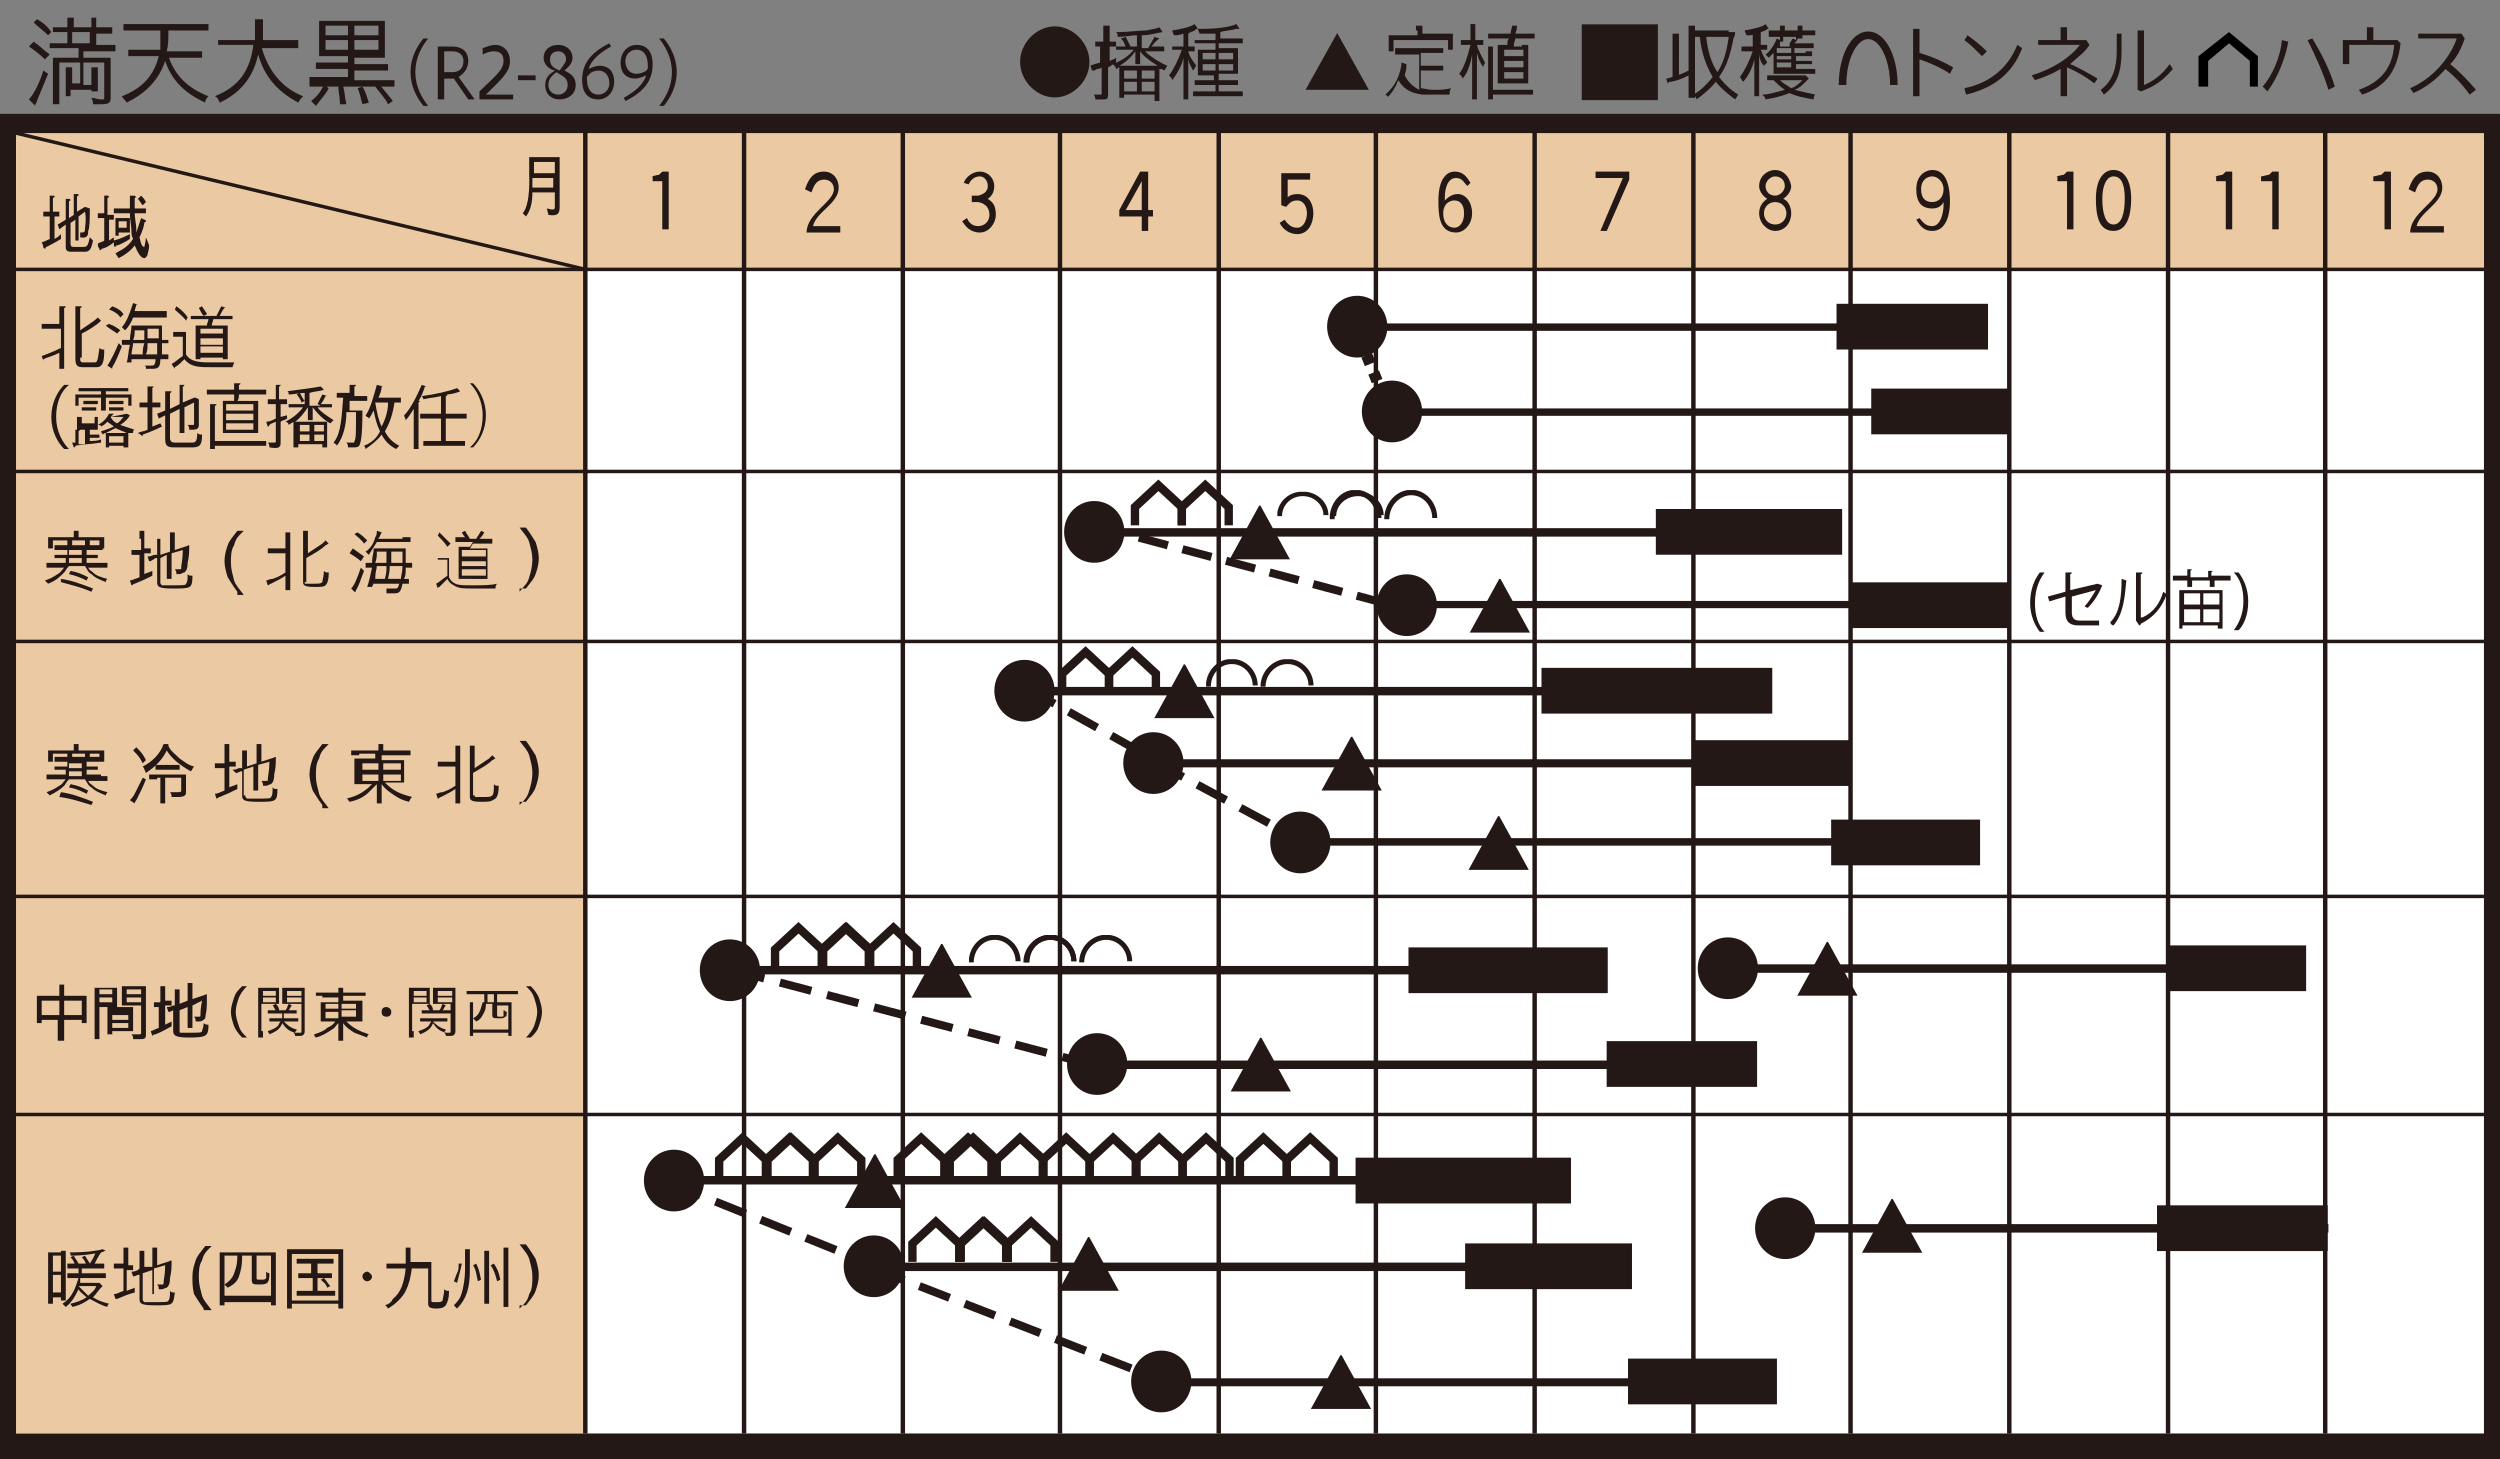<?xml version="1.0" encoding="utf-8"?>
<!-- Generator: Adobe Illustrator 25.2.3, SVG Export Plug-In . SVG Version: 6.00 Build 0)  -->
<svg version="1.1" id="レイヤー_1" xmlns="http://www.w3.org/2000/svg" xmlns:xlink="http://www.w3.org/1999/xlink" x="0px"
	 y="0px" viewBox="0 0 155.9 91" style="enable-background:new 0 0 155.9 91;" xml:space="preserve">
<rect x="0" y="0" width="155.9" height="91" fill="#808080" stroke="none"/>
<style type="text/css">
	.st0{fill:#231815;}
	.st1{fill:none;stroke:#231815;stroke-width:0.75;}
	.st2{fill:none;stroke:#231815;stroke-width:0.451;}
	.st3{fill:#FFFFFF;}
	.st4{fill:#EBC9A2;}
	.st5{fill:none;stroke:#231815;stroke-width:0.218;}
	.st6{fill:none;stroke:#231815;stroke-width:0.277;}
	.st7{fill:none;stroke:#231815;stroke-width:0.506;stroke-dasharray:1.875,0.938;}
	.st8{fill:none;stroke:#231815;stroke-width:0.506;stroke-dasharray:2.024,1.012;}
	.st9{fill:none;stroke:#231815;stroke-width:0.717;stroke-dasharray:0.574,0.574;}
	.st10{fill:none;stroke:#231815;stroke-width:0.499;}
	.st11{fill:none;stroke:#231815;stroke-width:0.528;}
	.st12{fill:none;stroke:#231815;stroke-width:0.468;}
	.st13{fill:none;stroke:#231815;stroke-width:0.506;}
	.st14{fill:none;stroke:#231815;stroke-width:0.451;}
	.st15{fill:none;stroke:#231815;stroke-width:0.462;}
	.st16{fill:none;stroke:#231815;stroke-width:0.472;}
</style>
<symbol  id="収穫" viewBox="-6.5 -2.3 17.4 4">
	<rect x="-6.5" y="-2.3" class="st0" width="17.4" height="4"/>
</symbol>
<symbol  id="定植" viewBox="-2 -1.3 4.1 3.5">
	<g>
		<path class="st0" d="M0,2.2l2-3.5H-2L0,2.2z"/>
	</g>
</symbol>
<symbol  id="播種" viewBox="-1.7 -1.7 3.4 3.4">
	<path class="st0" d="M1.7,0c0-0.9-0.8-1.7-1.7-1.7S-1.7-0.9-1.7,0c0,0.9,0.8,1.7,1.7,1.7S1.7,0.9,1.7,0z"/>
</symbol>
<symbol  id="新規シンボル_10" viewBox="-2.7 -2.4 5.4 4.7">
	<g>
		<path class="st0" d="M2.7-2.4h-5.4L0,2.4L2.7-2.4z"/>
	</g>
</symbol>
<symbol  id="新規シンボル_11" viewBox="-4.7 -2 9.4 4">
	<g>
		<g>
			<line class="st0" x1="-4.7" y1="0" x2="4.7" y2="0"/>
			<rect x="-4.7" y="-2" class="st0" width="9.4" height="4"/>
		</g>
	</g>
</symbol>
<symbol  id="新規シンボル_12" viewBox="-4.6 -2 9.2 4">
	<polyline class="st1" points="0,-2 0,-0.4 0,-0.4 2.1,1.5 4.2,-0.4 4.2,-0.4 4.2,-2 	"/>
	<polyline class="st1" points="-4.2,-2 -4.2,-0.4 -4.2,-0.4 -2.1,1.5 0,-0.4 0,-0.4 0,-2 	"/>
</symbol>
<symbol  id="新規シンボル_15" viewBox="-2.7 -2.7 5.5 5.5">
	<g>
		<path class="st0" d="M2.7,0c0-1.5-1.2-2.7-2.7-2.7S-2.7-1.5-2.7,0c0,1.5,1.2,2.7,2.7,2.7S2.7,1.5,2.7,0z"/>
	</g>
</symbol>
<symbol  id="新規シンボル_16" viewBox="-4.8 -1.2 9.7 2.4">
	<g>
		<path class="st2" d="M-4.6-1.2C-4.6,0-3.7,1-2.5,1s2.1-1,2.1-2.1"/>
		<path class="st2" d="M0.3-1.2C0.3,0,1.3,1,2.5,1s2.1-1,2.1-2.1"/>
	</g>
</symbol>
<g>
	<path class="st0" d="M3,4.6C2.8,5.1,2.5,5.8,2.3,6.3c0,0.1-0.1,0.2-0.1,0.2c0,0,0,0,0,0.1L1.8,6.2c0.3-0.3,0.7-1.1,0.9-1.8L3,4.6z
		 M2.1,2.6c0.3,0.2,0.6,0.5,1,0.8L2.8,3.7C2.5,3.4,2.1,3.1,1.8,2.9L2.1,2.6z M2.3,1.2C2.7,1.4,3,1.7,3.2,2L3,2.2
		C2.7,1.9,2.4,1.7,2.1,1.4L2.3,1.2z M5.2,3.6h1.1c0.3,0,0.4,0,0.6,0c0,0.1,0,0.3,0,0.6v1.9c0,0.3-0.1,0.4-0.6,0.4
		c-0.1,0-0.4,0-0.5,0c0-0.1,0-0.2-0.1-0.4c0.2,0,0.4,0.1,0.6,0.1c0.2,0,0.2,0,0.2-0.1V3.9H5.2v1.4h0.5V4.7c0-0.2,0-0.3,0-0.5h0.4
		c0,0.1,0,0.2,0,0.5v0.6c0,0.2,0,0.4,0,0.4H5.7V5.6H4.4v0.4H4.1c0-0.1,0-0.3,0-0.5V4.7c0-0.2,0-0.4,0-0.5h0.4c0,0.2,0,0.3,0,0.5v0.5
		h0.5V3.9H3.7v2c0,0.3,0,0.5,0,0.6H3.3c0-0.2,0-0.4,0-0.7V4.1c0-0.3,0-0.4,0-0.5c0.1,0,0.3,0,0.5,0h1.1V3H3.7c-0.2,0-0.5,0-0.6,0
		V2.7c0.1,0,0.3,0,0.6,0h0.5V2H3.9c-0.2,0-0.4,0-0.6,0V1.7c0.1,0,0.3,0,0.6,0h0.3V1.6c0-0.2,0-0.4,0-0.5h0.4c0,0.1,0,0.3,0,0.5v0.1
		h1.1V1.6c0-0.2,0-0.4,0-0.5H6c0,0.1,0,0.3,0,0.5v0.1h0.4c0.2,0,0.5,0,0.6,0v0.4c-0.1,0-0.3,0-0.6,0H6v0.7h0.6c0.3,0,0.5,0,0.6,0
		v0.4c-0.1,0-0.4,0-0.6,0H5.2V3.6z M5.6,2.7V2H4.5v0.7H5.6z"/>
	<path class="st0" d="M10.5,3.5c0.4,1.2,1.2,2,2.5,2.5c-0.1,0.1-0.2,0.2-0.2,0.4c-1.3-0.6-2.1-1.4-2.5-2.6C9.9,5,9.1,5.8,7.9,6.4
		C7.8,6.2,7.7,6.2,7.6,6c1.3-0.5,2-1.3,2.3-2.5H8.6c-0.2,0-0.5,0-0.6,0V3.1c0.2,0,0.4,0,0.6,0h1.4C10,2.8,10,2.5,10,1.9H8.4
		c-0.3,0-0.5,0-0.7,0V1.5c0.1,0,0.4,0,0.7,0h3.9c0.3,0,0.5,0,0.7,0v0.4c-0.1,0-0.4,0-0.7,0h-1.8c0,0.6,0,0.9-0.1,1.3H12
		c0.3,0,0.5,0,0.6,0v0.4c-0.2,0-0.4,0-0.6,0H10.5z"/>
	<path class="st0" d="M16.3,2.9c0.4,1.5,1.3,2.6,2.6,3.1c-0.1,0.1-0.2,0.2-0.3,0.4c-1.3-0.7-2.1-1.6-2.5-3c-0.3,1.4-1.1,2.4-2.4,3
		c-0.1-0.2-0.1-0.3-0.3-0.4c1.5-0.6,2.2-1.6,2.4-3.2h-1.6c-0.3,0-0.5,0-0.6,0V2.5c0.1,0,0.4,0,0.7,0h1.6c0-0.3,0-0.5,0-0.7
		c0-0.3,0-0.5,0-0.6h0.5c0,0.2,0,0.4,0,0.6c0,0.3,0,0.5,0,0.7H18c0.3,0,0.5,0,0.6,0V3c-0.1,0-0.4,0-0.6,0H16.3z"/>
	<path class="st0" d="M20.6,3.5c-0.4,0-0.5,0-0.7,0c0-0.2,0-0.3,0-0.7V2c0-0.4,0-0.5,0-0.7c0.1,0,0.3,0,0.7,0h2.7c0.3,0,0.5,0,0.7,0
		c0,0.2,0,0.3,0,0.7v0.9c0,0.4,0,0.5,0,0.7c-0.2,0-0.3,0-0.7,0h-1.2V4h1.6c0.2,0,0.4,0,0.5,0v0.4c-0.1,0-0.3,0-0.5,0h-1.6v0.6H24
		c0.3,0,0.4,0,0.6,0v0.4c-0.1,0-0.4,0-0.6,0h-4.1c-0.2,0-0.4,0-0.6,0V4.8c0.1,0,0.3,0,0.6,0h1.8V4.3h-1.5c-0.2,0-0.4,0-0.5,0V3.9
		c0.1,0,0.3,0,0.5,0h1.5V3.5H20.6z M20.5,5.5c-0.2,0.4-0.5,0.7-0.8,1.1l-0.3-0.3c0.4-0.3,0.6-0.6,0.8-1L20.5,5.5z M21.7,1.6h-1.4
		v0.6h1.4V1.6z M21.7,2.5h-1.4v0.6h1.4V2.5z M21.4,5.4c0.1,0.3,0.1,0.7,0.2,1.1l-0.4,0c0-0.4-0.1-0.8-0.1-1.1L21.4,5.4z M23.6,2.2
		V1.6h-1.5v0.6H23.6z M23.6,3.1V2.5h-1.5v0.6H23.6z M22.6,5.4c0.2,0.3,0.3,0.7,0.4,1l-0.4,0.1c-0.1-0.4-0.2-0.8-0.3-1L22.6,5.4z
		 M23.7,5.3c0.3,0.4,0.5,0.6,0.8,1l-0.3,0.2c-0.2-0.4-0.5-0.7-0.8-1.1L23.7,5.3z"/>
	<path class="st0" d="M26.4,6.6c-0.4-0.5-0.8-1.2-0.8-2.1c0-0.9,0.4-1.6,0.8-2.1h0.3c-0.4,0.5-0.8,1.2-0.8,2.1
		c0,0.9,0.4,1.6,0.8,2.1H26.4z"/>
	<path class="st0" d="M27.3,6.1V2.9h0.9c0.6,0,1,0.3,1,0.9c0,0.5-0.3,0.8-0.6,1l1,1.4h-0.4l-0.9-1.3h-0.6v1.3H27.3z M28.2,4.5
		c0.5,0,0.7-0.3,0.7-0.7c0-0.4-0.3-0.6-0.7-0.6h-0.5v1.3H28.2z"/>
	<path class="st0" d="M29.9,6.1V5.7c0.9-0.9,1.5-1.3,1.5-1.9c0-0.4-0.2-0.6-0.6-0.6c-0.3,0-0.5,0.1-0.7,0.2V3
		c0.3-0.1,0.5-0.2,0.8-0.2c0.5,0,0.9,0.4,0.9,1c0,0.7-0.5,1.1-1.5,2.1h1.7v0.3H29.9z"/>
	<path class="st0" d="M32.3,4.7h1.1V5h-1.1V4.7z"/>
	<path class="st0" d="M33.9,3.6c0-0.5,0.4-0.8,0.9-0.8c0.6,0,0.9,0.4,0.9,0.8c0,0.4-0.3,0.6-0.5,0.8c0.4,0.2,0.7,0.4,0.7,0.9
		c0,0.6-0.5,0.9-1,0.9c-0.5,0-0.9-0.3-0.9-0.9c0-0.5,0.3-0.7,0.6-0.9C34.2,4.3,33.9,4,33.9,3.6z M34.2,5.3c0,0.4,0.3,0.6,0.6,0.6
		c0.3,0,0.6-0.2,0.6-0.6c0-0.4-0.2-0.5-0.7-0.8C34.3,4.8,34.2,5,34.2,5.3z M35.3,3.7c0-0.3-0.2-0.5-0.5-0.5c-0.3,0-0.5,0.2-0.5,0.5
		c0,0.3,0.1,0.5,0.6,0.7C35.1,4.1,35.3,3.9,35.3,3.7z"/>
	<path class="st0" d="M38.1,2.9c-0.7,0.4-1.2,0.8-1.4,1.4c0.2-0.1,0.5-0.2,0.7-0.2c0.5,0,0.9,0.3,0.9,1c0,0.6-0.4,1.1-1,1.1
		c-0.7,0-1-0.5-1-1.2c0-1,0.5-1.7,1.7-2.3L38.1,2.9z M36.6,4.9c0,0.7,0.3,1,0.7,1c0.4,0,0.7-0.3,0.7-0.7c0-0.4-0.2-0.8-0.7-0.8
		c-0.2,0-0.5,0.1-0.6,0.3C36.6,4.7,36.6,4.8,36.6,4.9z"/>
	<path class="st0" d="M38.9,6.1c0.7-0.4,1.2-0.8,1.4-1.4c-0.2,0.1-0.5,0.2-0.7,0.2c-0.5,0-0.9-0.3-0.9-1c0-0.6,0.4-1.1,1-1.1
		c0.7,0,1,0.5,1,1.2c0,1-0.5,1.7-1.7,2.3L38.9,6.1z M40.4,4.1c0-0.7-0.3-1-0.7-1c-0.4,0-0.7,0.3-0.7,0.7c0,0.4,0.2,0.8,0.7,0.8
		c0.2,0,0.5-0.1,0.6-0.2C40.4,4.3,40.4,4.3,40.4,4.1z"/>
	<path class="st0" d="M41.1,6.6c0.4-0.5,0.8-1.2,0.8-2.1c0-0.9-0.4-1.6-0.8-2.1h0.3c0.4,0.5,0.8,1.2,0.8,2.1c0,0.9-0.4,1.6-0.8,2.1
		H41.1z"/>
</g>
<g>
	<g>
		<rect x="1" y="8.7" class="st3" width="153.9" height="80.7"/>
		<rect x="1" y="12.4" class="st4" width="35.6" height="77.1"/>
		<path class="st0" d="M154.9,8.7v80.7H1V8.7H154.9 M155.9,7.1h-1H1H0v1.6v80.7V91h1h153.9h1v-1.6V8.7V7.1L155.9,7.1z"/>
	</g>
	<rect x="1" y="8.3" class="st4" width="153.9" height="8.5"/>
	<line class="st5" x1="1" y1="8.3" x2="36.5" y2="16.8"/>
	<line class="st5" x1="1" y1="55.9" x2="154.9" y2="55.9"/>
	<line class="st5" x1="1" y1="29.4" x2="154.9" y2="29.4"/>
	<line class="st5" x1="1" y1="40" x2="154.9" y2="40"/>
	<line class="st5" x1="1" y1="69.5" x2="154.9" y2="69.5"/>
	<line class="st6" x1="36.5" y1="7.7" x2="36.5" y2="89.4"/>
	<line class="st6" x1="46.4" y1="7.7" x2="46.4" y2="89.4"/>
	<line class="st6" x1="56.3" y1="7.7" x2="56.3" y2="89.4"/>
	<line class="st6" x1="66.1" y1="7.7" x2="66.1" y2="89.4"/>
	<line class="st6" x1="76" y1="7.7" x2="76" y2="89.4"/>
	<line class="st6" x1="85.8" y1="7.7" x2="85.8" y2="89.4"/>
	<line class="st6" x1="95.7" y1="7.7" x2="95.7" y2="89.4"/>
	<line class="st6" x1="105.6" y1="7.7" x2="105.6" y2="89.4"/>
	<line class="st6" x1="115.4" y1="7.7" x2="115.4" y2="89.4"/>
	<line class="st6" x1="125.3" y1="7.7" x2="125.3" y2="89.4"/>
	<line class="st6" x1="135.2" y1="7.7" x2="135.2" y2="89.4"/>
	<line class="st6" x1="145" y1="7.7" x2="145" y2="89.4"/>
	<line class="st5" x1="1" y1="16.8" x2="154.9" y2="16.8"/>
	<path class="st0" d="M3.1,13.5H2.7v-0.3h0.4v-1c0,0,0.1,0,0.2,0c0.1,0,0.1,0,0.1,0.1c0,0-0.1,0-0.1,0.1v0.8h0.4v0.3H3.4v1.4
		c0.2-0.1,0.3-0.2,0.4-0.3l0,0.3c-0.3,0.2-0.9,0.5-0.9,0.5c-0.1,0,0,0.1-0.1,0.1c0,0-0.1,0-0.1-0.1c0-0.1-0.1-0.3-0.1-0.3
		c0.1,0,0.3-0.1,0.5-0.2V13.5z M3.7,14.3L3.6,14l0.5-0.3v-1.3c0,0,0.1,0,0.2,0c0,0,0.1,0,0.1,0.1c0,0-0.1,0-0.1,0.1v1l0.3-0.2v-1.3
		c0,0,0.1,0,0.2,0c0.1,0,0.1,0,0.1,0.1c0,0-0.1,0-0.1,0.1v0.9l0.5-0.3L5.6,13c0,0.6,0,1.2-0.1,1.4c0,0.2,0,0.5-0.5,0.4L5,14.5
		c0.2,0,0.3,0,0.3-0.2c0-0.2,0.1-0.6,0-1.1l-0.4,0.3v1.5H4.7v-1.3l-0.3,0.2v1.2c0,0.2,0,0.3,0.2,0.3h0.6c0.3,0,0.3-0.2,0.4-0.6
		L5.8,15c-0.1,0.5-0.2,0.7-0.5,0.7H4.5c-0.2,0-0.4,0-0.4-0.3V14L3.7,14.3z"/>
	<path class="st0" d="M7.9,13.8v0.4H7.4v-0.4H7.9z M7.2,13.6v1.1h0.2v-0.2h0.7v-0.9H7.2z M9.1,14.8C9.1,15,9,15.4,9,15.4
		c-0.1,0-0.2-0.1-0.3-0.6C8.9,14.4,9,14,9,13.9c0-0.1,0.1,0,0.1-0.1c0,0,0-0.1-0.1-0.1l-0.2-0.1c-0.1,0.3-0.2,0.6-0.3,0.9h0
		c0-0.1,0-0.2,0-0.2c0-0.3-0.1-0.7-0.1-1h0.7v-0.3H8.4c0-0.4,0-0.6,0-0.6c0-0.1,0.1-0.1,0.1-0.1c0,0,0,0-0.1-0.1l-0.3,0
		c0,0.1,0,0.4,0,0.8h-1v0.3h1c0,0.4,0.1,0.8,0.1,1.2c0,0.1,0,0.2,0.1,0.4c-0.4,0.6-0.8,0.7-1.1,0.9l0.2,0.3c0.4-0.2,0.8-0.5,1-0.8
		c0.2,0.5,0.4,0.8,0.6,0.8c0.1,0,0.2-0.2,0.2-0.2c0-0.1,0.1-0.3,0.1-0.6L9.1,14.8z M6.7,12.4c0-0.1,0.1-0.1,0.1-0.1
		c0-0.1-0.1-0.1-0.1-0.1l-0.2,0v1.1H6.1v0.3h0.4V15c-0.1,0.1-0.3,0.1-0.4,0.2c0,0.1,0,0.2,0.1,0.3c0,0.1,0,0.1,0.1,0.1
		c0,0,0-0.1,0.1-0.1c0.1,0,0.5-0.2,0.7-0.4v-0.3l-0.3,0.2v-1.3h0.3v-0.3H6.7V12.4z M8.1,14.6c-0.2,0.1-0.6,0.3-1,0.4l0,0.2
		c0,0.1,0,0.2,0.1,0.2c0,0,0-0.1,0.1-0.1c0.1,0,0.5-0.2,0.8-0.4V14.6z M8.6,12.4c0.1,0.1,0.2,0.3,0.3,0.4l0.2-0.2
		c-0.1-0.2-0.2-0.3-0.3-0.4L8.6,12.4z"/>
	<path class="st0" d="M34.6,10.8h-1.3v-0.7h1.3V10.8z M34.6,12v0.9c0,0.2-0.1,0.2-0.5,0.1l0.1,0.4c0.6,0.1,0.7-0.1,0.7-0.5V9.8H33
		c0,0.2,0,0.8,0,1c0,0.2,0.1,1.9-0.4,2.5l0.2,0.2c0.3-0.4,0.4-0.9,0.4-1.5H34.6z M33.2,11.7c0-0.2,0-0.5,0-0.6h1.3v0.6H33.2z"/>
</g>
<path class="st0" d="M110.7,14c-0.4,0-0.7-0.3-0.7-0.7c0-0.4,0.3-0.7,0.7-0.7c0.4,0,0.7,0.3,0.7,0.7C111.4,13.7,111.1,14,110.7,14z
	 M110.7,10.6c-0.5,0-1,0.4-1,1c0,0.3,0.2,0.6,0.5,0.8c-0.3,0.2-0.5,0.5-0.5,0.9c0,0.6,0.5,1.1,1,1.1c0.6,0,1-0.5,1-1.1
	c0-0.4-0.2-0.8-0.5-0.9c0.3-0.2,0.5-0.5,0.5-0.8C111.6,11,111.2,10.6,110.7,10.6z M110.7,12.2c-0.4,0-0.6-0.3-0.6-0.6
	c0-0.3,0.3-0.6,0.6-0.6c0.3,0,0.6,0.2,0.6,0.6C111.3,11.9,111,12.2,110.7,12.2z"/>
<path class="st0" d="M120.5,11c0.3,0,0.7,0.3,0.7,0.8c0,0.5-0.3,0.8-0.7,0.8c-0.4,0-0.7-0.2-0.7-0.8C119.8,11.2,120.2,11,120.5,11z
	 M119.5,13.7c0.2,0.3,0.4,0.7,1,0.7c0.9,0,1.1-1.1,1.1-1.8c0-0.7-0.1-2-1.1-2c-0.4,0-1,0.3-1,1.2s0.4,1.2,1,1.2
	c0.4,0,0.6-0.2,0.7-0.4h0c0,0.1,0,0.1,0,0.2c0,0.5-0.2,1.3-0.7,1.3c-0.3,0-0.5-0.1-0.8-0.5L119.5,13.7z"/>
<path class="st0" d="M128.2,11c0.1,0,0.4-0.1,0.5-0.1c0.1-0.1,0.1-0.1,0.2-0.2h0.4v3.6h-0.4v-3h-0.6V11z"/>
<path class="st0" d="M131.8,11c0.5,0,0.7,0.5,0.7,1.4c0,0.9-0.2,1.6-0.7,1.6c-0.5,0-0.7-0.7-0.7-1.6C131.1,11.5,131.4,11,131.8,11z
	 M131.8,10.6c-0.7,0-1.1,0.7-1.1,1.8c0,1.1,0.2,2,1.1,2c0.8,0,1.1-0.9,1.1-2C132.9,11.3,132.5,10.6,131.8,10.6z"/>
<path class="st0" d="M138.1,11c0.1,0,0.4-0.1,0.5-0.1c0.1-0.1,0.1-0.1,0.2-0.2h0.4v3.6h-0.4v-3h-0.6V11z"/>
<path class="st0" d="M141,11c0.1,0,0.4-0.1,0.5-0.1c0.1-0.1,0.1-0.1,0.2-0.2h0.4v3.6h-0.4v-3H141V11z"/>
<path class="st0" d="M40.6,11c0.1,0,0.4-0.1,0.5-0.1c0.1-0.1,0.1-0.1,0.2-0.2h0.4v3.6h-0.4v-3h-0.6V11z"/>
<path class="st0" d="M50.2,11.8c0.3-0.9,0.7-1.1,1.2-1.1c0.5,0,0.9,0.4,0.9,1c0,1-1.4,1.5-1.6,2.4h1.7v0.4h-2.1
	c0-1.2,1.7-1.9,1.7-2.7c0-0.4-0.3-0.6-0.6-0.6c-0.6,0-0.7,0.6-0.8,0.8L50.2,11.8z"/>
<path class="st0" d="M148,11c0.1,0,0.4-0.1,0.5-0.1c0.1-0.1,0.1-0.1,0.2-0.2h0.4v3.6h-0.4v-3H148V11z"/>
<path class="st0" d="M150.2,11.8c0.3-0.9,0.7-1.1,1.2-1.1c0.5,0,0.9,0.4,0.9,1c0,1-1.4,1.5-1.6,2.4h1.7v0.4h-2.1
	c0-1.2,1.7-1.9,1.7-2.7c0-0.4-0.3-0.6-0.6-0.6c-0.6,0-0.7,0.6-0.8,0.8L150.2,11.8z"/>
<path class="st0" d="M60.1,11.4c0.1-0.3,0.5-0.7,1-0.7c0.5,0,0.9,0.4,0.9,0.9c0,0.3-0.1,0.6-0.4,0.8c0.3,0.2,0.5,0.4,0.5,1
	c0,0.5-0.4,1.1-1,1.1c-0.6,0-0.9-0.4-1.1-0.7l0.3-0.2c0.2,0.5,0.6,0.5,0.7,0.5c0.4,0,0.7-0.3,0.7-0.7c0-0.4-0.2-0.7-0.7-0.8
	c-0.1,0-0.2,0-0.4,0v-0.4c0.1,0,0.3,0,0.4,0c0.4-0.1,0.6-0.3,0.6-0.6c0-0.3-0.2-0.6-0.5-0.6c-0.4,0-0.6,0.3-0.7,0.5L60.1,11.4z"/>
<path class="st0" d="M70.2,13.1l1-1.8h0v1.8H70.2z M69.8,13.5h1.4v0.9h0.4v-0.9h0.3v-0.4h-0.3v-2.4h-0.5l-1.3,2.4V13.5z"/>
<path class="st0" d="M79.9,10.8h1.8v0.4h-1.4l0,1.1c0.1-0.1,0.3-0.2,0.6-0.2c0.7,0,1,0.6,1,1.2c0,0.6-0.3,1.3-1,1.3
	c-0.5,0-0.9-0.3-1.1-0.7l0.3-0.2c0.3,0.4,0.5,0.5,0.8,0.5c0.4,0,0.6-0.5,0.6-0.9c0-0.4-0.2-0.8-0.6-0.8c-0.4,0-0.5,0.2-0.7,0.4
	l-0.3-0.1L79.9,10.8z"/>
<path class="st0" d="M90.7,12.5c0.3,0,0.6,0.2,0.6,0.8c0,0.6-0.3,0.9-0.6,0.9c-0.3,0-0.7-0.2-0.7-0.9C90,12.7,90.4,12.5,90.7,12.5z
	 M91.7,11.4c-0.2-0.3-0.4-0.7-1-0.7c-0.2,0-1,0.1-1,1.8c0,0.8,0,2,1.1,2c0.5,0,1-0.5,1-1.2c0-0.7-0.4-1.2-0.9-1.2
	c-0.4,0-0.7,0.3-0.8,0.4v-0.2c0-0.6,0.2-1.2,0.7-1.2c0.4,0,0.5,0.3,0.7,0.5L91.7,11.4z"/>
<path class="st0" d="M101.6,11.2l-1.4,3.2h-0.4l1.4-3.3h-1.7v-0.4h2.1V11.2z"/>
<g>
	<path class="st0" d="M6.3,35.1c0.2,0,0.3,0,0.4,0v0.3c-0.1,0-0.2,0-0.4,0H5.5c0.1,0.2,0.2,0.2,0.3,0.3c0.2,0.2,0.5,0.3,0.9,0.4
		c-0.1,0.1-0.1,0.1-0.1,0.2c-0.5-0.2-0.7-0.3-0.9-0.5c-0.2-0.1-0.2-0.2-0.4-0.5H4.3c-0.2,0.2-0.2,0.3-0.3,0.4
		C3.7,36,3.5,36.2,3,36.4c-0.1-0.1-0.1-0.1-0.2-0.2c0.3-0.1,0.5-0.2,0.8-0.4c0.2-0.1,0.2-0.2,0.4-0.4H3.3c-0.2,0-0.3,0-0.4,0v-0.3
		c0.1,0,0.2,0,0.4,0h0.8v-0.3H3.8c-0.2,0-0.3,0-0.4,0v-0.2c0.1,0,0.2,0,0.4,0h0.4v-0.3H3.8c-0.2,0-0.3,0-0.4,0v-0.3
		c0.1,0,0.2,0,0.4,0h0.4c0-0.1,0-0.2,0-0.3h0.3c0,0.1,0,0.1,0,0.3h0.8c0-0.1,0-0.2,0-0.3h0.3c0,0.1,0,0.1,0,0.3h0.4
		c0.2,0,0.2,0,0.4,0v0.3c-0.1,0-0.2,0-0.4,0H5.4v0.3h0.4c0.2,0,0.3,0,0.3,0v0.2c-0.1,0-0.2,0-0.3,0H5.4v0.3H6.3z M4.6,33.4
		c0-0.1,0-0.2,0-0.3h0.3c0,0.1,0,0.2,0,0.3v0.1h1.2c0.2,0,0.3,0,0.4,0c0,0.1,0,0.2,0,0.3v0.1c0,0.1,0,0.2,0,0.3H6.2v-0.5H3.3v0.5H3
		c0-0.1,0-0.2,0-0.3v-0.1c0-0.1,0-0.2,0-0.3c0.1,0,0.3,0,0.4,0h1.2V33.4z M3.8,36.1c0.7,0.1,1.2,0.3,2,0.6l-0.1,0.2
		c-0.7-0.3-1.2-0.4-1.9-0.6L3.8,36.1z M4.4,35.6c0.5,0.1,0.7,0.2,1.1,0.4l-0.1,0.2C5,36,4.7,35.9,4.3,35.8L4.4,35.6z M4.3,34.6h0.8
		v-0.3H4.3V34.6z M5.2,34.8H4.3v0.3h0.8V34.8z"/>
	<path class="st0" d="M8.7,33.6c0-0.2,0-0.3,0-0.5H9c0,0.1,0,0.3,0,0.5v0.6h0.1c0.2,0,0.3,0,0.3,0v0.3c-0.1,0-0.2,0-0.3,0H9v1.3
		c0.2-0.1,0.3-0.1,0.5-0.2l0,0.3c-0.4,0.2-0.6,0.3-1.1,0.5c-0.1,0-0.1,0.1-0.2,0.1l-0.1-0.3c0.1,0,0.3-0.1,0.6-0.2v-1.4H8.6
		c-0.2,0-0.2,0-0.4,0v-0.3c0.1,0,0.2,0,0.4,0h0.2V33.6z M10,36.3c0,0.1,0,0.1,0.1,0.2c0.1,0,0.3,0,0.7,0c0.6,0,0.8,0,0.8-0.1
		c0.1-0.1,0.1-0.3,0.1-0.6c0.1,0.1,0.1,0.1,0.3,0.1c0,0.8-0.1,0.8-1.2,0.8c-0.9,0-1-0.1-1-0.4v-1.5l-0.1,0C9.4,35,9.4,35,9.3,35
		l-0.1-0.3c0.1,0,0.2,0,0.4-0.1l0.2,0V34c0-0.2,0-0.3,0-0.4H10c0,0.1,0,0.2,0,0.4v0.6l0.6-0.2v-0.8c0-0.2,0-0.3,0-0.4h0.3
		c0,0.1,0,0.2,0,0.4v0.7l0.6-0.2c0.1,0,0.2-0.1,0.3-0.1c0,0.4,0,0.7-0.1,1.1c0,0.4-0.1,0.5-0.2,0.6c-0.1,0-0.2,0.1-0.3,0.1
		c0,0-0.1,0-0.2,0c0-0.1,0-0.2-0.1-0.3c0.1,0,0.2,0,0.3,0c0.1,0,0.1,0,0.1-0.1c0-0.2,0.1-0.5,0.1-1.1l-0.7,0.2v1.2
		c0,0.2,0,0.3,0,0.4h-0.3c0-0.1,0-0.2,0-0.4v-1.1L10,34.8V36.3z"/>
	<path class="st0" d="M14.8,36.9c-0.3-0.4-0.4-0.6-0.6-0.9c-0.1-0.3-0.2-0.7-0.2-1c0-0.4,0.1-0.7,0.2-1c0.1-0.3,0.3-0.5,0.6-0.9h0.4
		c-0.4,0.4-0.5,0.5-0.6,0.9c-0.2,0.3-0.2,0.7-0.2,1.1c0,0.4,0.1,0.7,0.2,1.1c0.1,0.3,0.3,0.5,0.6,0.9H14.8z"/>
	<path class="st0" d="M17.1,34.5c-0.2,0-0.3,0-0.4,0v-0.3c0.1,0,0.2,0,0.4,0h0.7v-0.6c0-0.2,0-0.3,0-0.4h0.3c0,0.1,0,0.2,0,0.4v2.8
		c0,0.2,0,0.3,0,0.4h-0.3c0-0.1,0-0.3,0-0.4v-0.5c-0.3,0.2-0.5,0.3-0.9,0.5c-0.1,0-0.1,0.1-0.2,0.1l-0.1-0.3c0.1,0,0.2-0.1,0.4-0.1
		c0.3-0.1,0.5-0.2,0.8-0.4v-1.2H17.1z M19,36.3c0,0.1,0,0.1,0.1,0.1c0.1,0,0.2,0,0.4,0c0.4,0,0.5,0,0.6-0.1c0-0.1,0.1-0.4,0.1-0.7
		c0.1,0.1,0.1,0.1,0.3,0.1c0,0.5-0.1,0.7-0.2,0.8c-0.1,0.1-0.3,0.1-0.7,0.1c-0.6,0-0.7-0.1-0.7-0.3v-2.8c0-0.2,0-0.3,0-0.4h0.3
		c0,0.1,0,0.3,0,0.4v1c0.3-0.2,0.6-0.4,0.9-0.6c0.1-0.1,0.2-0.2,0.2-0.2l0.2,0.2c-0.1,0-0.1,0.1-0.2,0.1c-0.3,0.3-0.7,0.5-1.2,0.8
		V36.3z"/>
	<path class="st0" d="M22,34.2c0.3,0.2,0.4,0.3,0.7,0.5L22.5,35c-0.2-0.2-0.4-0.3-0.7-0.5L22,34.2z M22.7,35.6
		c-0.2,0.5-0.3,0.9-0.5,1.2c0,0.1,0,0.1-0.1,0.1l-0.2-0.2c0.2-0.2,0.4-0.7,0.6-1.3L22.7,35.6z M22.3,33.2c0.3,0.2,0.4,0.3,0.6,0.5
		l-0.2,0.2c-0.2-0.3-0.4-0.4-0.6-0.6L22.3,33.2z M25.1,33.5c0.3,0,0.4,0,0.5,0v0.3c-0.1,0-0.2,0-0.5,0h-1.6
		c-0.2,0.3-0.3,0.5-0.5,0.8c-0.1-0.1-0.1-0.1-0.2-0.2c0.3-0.2,0.5-0.5,0.6-0.9c0.1-0.1,0.1-0.3,0.1-0.4l0.3,0.1c0,0,0,0-0.1,0.2
		c0,0.1-0.1,0.1-0.1,0.2H25.1z M23.3,36.3c0,0.1,0,0.1-0.1,0.3l-0.3,0c0.1-0.3,0.2-0.7,0.3-1.2h0c-0.2,0-0.3,0-0.4,0v-0.3
		c0.1,0,0.2,0,0.4,0h0c0-0.4,0.1-0.6,0.1-0.8c0,0,0,0,0-0.1c0.1,0,0.2,0,0.3,0h1.3c0.2,0,0.3,0,0.4,0c0,0.1,0,0.1,0,0.6
		c0,0.1,0,0.1,0,0.3h0c0.2,0,0.3,0,0.4,0v0.3c-0.1,0-0.2,0-0.4,0h0c0,0,0,0,0,0.1c0,0.2,0,0.4-0.1,0.6h0c0.2,0,0.2,0,0.3,0v0.3
		c-0.1,0-0.2,0-0.3,0h-0.1c-0.1,0.5-0.2,0.6-0.5,0.6c-0.1,0-0.2,0-0.5,0c0-0.1,0-0.2,0-0.3c0.2,0,0.3,0,0.5,0c0.2,0,0.2,0,0.3-0.3
		H23.3z M23.5,35.3c0,0.2-0.1,0.3-0.1,0.8H24c0.1-0.4,0.1-0.4,0.1-0.8H23.5z M24.1,35.1c0-0.3,0-0.3,0-0.7h-0.6c0,0.3,0,0.4-0.1,0.7
		H24.1z M24.3,35.3c0,0.3,0,0.3-0.1,0.8H25c0-0.2,0.1-0.4,0.1-0.8H24.3z M25.1,35.1c0-0.2,0-0.4,0-0.7h-0.7c0,0.3,0,0.5,0,0.7H25.1z
		"/>
	<path class="st0" d="M27.2,34.8c0.1,0,0.2,0,0.3,0h0.2c0.1,0,0.2,0,0.3,0c0,0.1,0,0.2,0,0.4V36c0.1,0.2,0.2,0.3,0.4,0.4
		c0.2,0.1,0.5,0.1,1.1,0.1c0.6,0,1.1,0,1.5-0.1c-0.1,0.1-0.1,0.2-0.1,0.3c-0.4,0-1.1,0-1.4,0c-0.6,0-0.9,0-1.2-0.2
		c-0.2-0.1-0.3-0.2-0.4-0.4c-0.2,0.2-0.2,0.2-0.5,0.5c0,0-0.1,0-0.1,0.1l-0.1-0.3c0.2-0.1,0.4-0.3,0.7-0.5v-1h-0.3
		c-0.1,0-0.2,0-0.3,0V34.8z M27.4,33.2c0.3,0.3,0.5,0.5,0.7,0.7l-0.2,0.2c-0.2-0.3-0.4-0.5-0.6-0.7L27.4,33.2z M29.1,33.6
		c-0.1-0.1-0.2-0.2-0.3-0.4l0.2-0.1c0.1,0.2,0.2,0.3,0.3,0.5h0.4c0.1-0.2,0.2-0.3,0.3-0.5l0.2,0.1c-0.1,0.2-0.2,0.3-0.3,0.4h0.4
		c0.2,0,0.3,0,0.4,0v0.3c-0.1,0-0.3,0-0.4,0h-0.8c-0.1,0.1-0.1,0.2-0.2,0.3h0.7c0.2,0,0.3,0,0.4,0c0,0.1,0,0.3,0,0.4v1.1
		c0,0.2,0,0.3,0,0.4c-0.1,0-0.2,0-0.3,0H29c-0.1,0-0.3,0-0.4,0c0-0.1,0-0.3,0-0.4v-1.2c0-0.1,0-0.3,0-0.4c0.1,0,0.2,0,0.4,0h0.3
		c0.1-0.1,0.1-0.2,0.2-0.3h-0.7c-0.2,0-0.3,0-0.4,0v-0.3c0.1,0,0.2,0,0.4,0H29.1z M28.8,35.9h1.5v-0.4h-1.5V35.9z M28.8,34.7h1.5
		v-0.4h-1.5V34.7z M28.8,35.3h1.5V35h-1.5V35.3z"/>
	<path class="st0" d="M32.4,36.9c0.3-0.4,0.5-0.5,0.6-0.9c0.1-0.3,0.2-0.7,0.2-1.1c0-0.4-0.1-0.7-0.2-1.1c-0.1-0.3-0.3-0.5-0.6-0.9
		h0.4c0.3,0.4,0.4,0.6,0.6,0.9c0.1,0.3,0.2,0.7,0.2,1c0,0.4-0.1,0.7-0.2,1c-0.1,0.3-0.3,0.5-0.6,0.9H32.4z"/>
</g>
<g>
	<path class="st0" d="M6.3,48.4c0.2,0,0.3,0,0.4,0v0.3c-0.1,0-0.2,0-0.4,0H5.5c0.1,0.2,0.2,0.2,0.3,0.3c0.2,0.2,0.5,0.3,0.9,0.4
		c-0.1,0.1-0.1,0.2-0.1,0.2c-0.5-0.2-0.7-0.3-0.9-0.5c-0.2-0.1-0.2-0.2-0.4-0.5H4.3c-0.2,0.2-0.2,0.3-0.3,0.4
		c-0.2,0.2-0.5,0.4-0.9,0.6c-0.1-0.1-0.1-0.1-0.2-0.2c0.3-0.1,0.5-0.2,0.8-0.4c0.2-0.1,0.2-0.2,0.4-0.4H3.3c-0.2,0-0.3,0-0.4,0v-0.3
		c0.1,0,0.2,0,0.4,0h0.8v-0.3H3.8c-0.2,0-0.3,0-0.4,0v-0.2c0.1,0,0.2,0,0.4,0h0.4v-0.3H3.8c-0.2,0-0.3,0-0.4,0v-0.3
		c0.1,0,0.2,0,0.4,0h0.4c0-0.1,0-0.2,0-0.3h0.3c0,0.1,0,0.1,0,0.3h0.8c0-0.1,0-0.2,0-0.3h0.3c0,0.1,0,0.1,0,0.3h0.4
		c0.2,0,0.2,0,0.4,0v0.3c-0.1,0-0.2,0-0.4,0H5.4v0.3h0.4c0.2,0,0.3,0,0.3,0v0.2c-0.1,0-0.2,0-0.3,0H5.4v0.3H6.3z M4.6,46.7
		c0-0.1,0-0.2,0-0.3h0.3c0,0.1,0,0.2,0,0.3v0.1h1.2c0.2,0,0.3,0,0.4,0c0,0.1,0,0.2,0,0.3v0.1c0,0.1,0,0.2,0,0.3H6.2V47H3.3v0.5H3
		c0-0.1,0-0.2,0-0.3v-0.1c0-0.1,0-0.2,0-0.3c0.1,0,0.3,0,0.4,0h1.2V46.7z M3.8,49.4c0.7,0.1,1.2,0.3,2,0.6l-0.1,0.2
		C5,50,4.5,49.8,3.7,49.7L3.8,49.4z M4.4,48.9c0.5,0.1,0.7,0.2,1.1,0.4l-0.1,0.2c-0.4-0.2-0.6-0.3-1.1-0.4L4.4,48.9z M4.3,47.9h0.8
		v-0.3H4.3V47.9z M5.2,48.1H4.3v0.3h0.8V48.1z"/>
	<path class="st0" d="M9.1,48.6c-0.2,0.5-0.3,0.7-0.6,1.3c0,0-0.1,0.1-0.1,0.2l-0.3-0.2c0.1-0.1,0.2-0.2,0.3-0.4
		c0.2-0.4,0.3-0.6,0.5-1L9.1,48.6z M8.5,46.6c0.3,0.3,0.4,0.4,0.6,0.8l-0.2,0.2c-0.2-0.4-0.3-0.5-0.6-0.8L8.5,46.6z M10.5,46.5
		c0.1,0.3,0.4,0.5,0.7,0.8c0.3,0.2,0.5,0.4,0.9,0.5c-0.1,0.1-0.1,0.2-0.2,0.3c-0.7-0.4-1.2-0.8-1.5-1.3c-0.3,0.6-0.7,1-1.3,1.4
		C9,48,9,47.9,8.9,47.8c0.6-0.3,1.1-0.8,1.3-1.4H10.5z M9.8,48.6c-0.2,0-0.3,0-0.5,0v-0.3c0.1,0,0.2,0,0.5,0h1.4c0.2,0,0.3,0,0.4,0
		c0,0.1,0,0.2,0,0.4v0.7c0,0.2-0.1,0.3-0.5,0.3c-0.1,0-0.2,0-0.4,0c0-0.1,0-0.2-0.1-0.3c0.2,0,0.4,0,0.5,0c0.1,0,0.2,0,0.2-0.1v-0.8
		h-1v1.1c0,0.2,0,0.4,0,0.5h-0.3c0-0.1,0-0.3,0-0.5v-1.1H9.8z M9.7,47.7c0.1,0,0.2,0,0.3,0h0.9c0.1,0,0.2,0,0.3,0v0.3
		c-0.1,0-0.2,0-0.3,0H10c-0.1,0-0.2,0-0.3,0V47.7z"/>
	<path class="st0" d="M14,46.9c0-0.2,0-0.3,0-0.5h0.3c0,0.1,0,0.3,0,0.5v0.6h0.1c0.2,0,0.3,0,0.3,0v0.3c-0.1,0-0.2,0-0.3,0h-0.1v1.3
		c0.2-0.1,0.3-0.1,0.5-0.2l0,0.3c-0.4,0.2-0.6,0.3-1.1,0.5c-0.1,0-0.1,0.1-0.2,0.1l-0.1-0.3c0.2,0,0.3-0.1,0.6-0.2v-1.4h-0.2
		c-0.2,0-0.2,0-0.4,0v-0.3c0.1,0,0.2,0,0.4,0H14V46.9z M15.3,49.6c0,0.1,0,0.1,0.1,0.2c0.1,0,0.3,0,0.7,0c0.6,0,0.8,0,0.8-0.1
		c0.1-0.1,0.1-0.3,0.1-0.6c0.1,0.1,0.1,0.1,0.3,0.1c0,0.8-0.1,0.8-1.2,0.8c-0.9,0-1-0.1-1-0.4v-1.5l-0.1,0c-0.2,0.1-0.2,0.1-0.3,0.1
		L14.5,48c0.1,0,0.2,0,0.4-0.1l0.2,0v-0.7c0-0.2,0-0.3,0-0.4h0.3c0,0.1,0,0.2,0,0.4v0.6l0.6-0.2v-0.8c0-0.2,0-0.3,0-0.4h0.3
		c0,0.1,0,0.2,0,0.4v0.7l0.6-0.2c0.1,0,0.2-0.1,0.3-0.1c0,0.4,0,0.7-0.1,1.1c0,0.4-0.1,0.5-0.2,0.6c-0.1,0-0.2,0.1-0.3,0.1
		c0,0-0.1,0-0.2,0c0-0.1,0-0.2-0.1-0.3c0.1,0,0.2,0,0.3,0c0.1,0,0.1,0,0.1-0.1c0-0.2,0.1-0.5,0.1-1.1l-0.7,0.2v1.2
		c0,0.2,0,0.3,0,0.4h-0.3c0-0.1,0-0.2,0-0.4v-1.1l-0.6,0.2V49.6z"/>
	<path class="st0" d="M20.1,50.2c-0.3-0.4-0.4-0.6-0.6-0.9c-0.1-0.3-0.2-0.7-0.2-1c0-0.4,0.1-0.7,0.2-1c0.1-0.3,0.3-0.5,0.6-0.9h0.4
		c-0.4,0.4-0.5,0.5-0.6,0.9c-0.2,0.3-0.2,0.7-0.2,1.1c0,0.4,0.1,0.7,0.2,1.1c0.1,0.3,0.3,0.5,0.6,0.9H20.1z"/>
	<path class="st0" d="M22.4,47.1c-0.2,0-0.4,0-0.5,0v-0.3c0.1,0,0.3,0,0.5,0h1.2v0c0-0.2,0-0.3,0-0.4h0.3c0,0.1,0,0.2,0,0.4v0h1.2
		c0.3,0,0.4,0,0.5,0v0.3c-0.1,0-0.3,0-0.5,0h-1.3v0.3h0.9c0.3,0,0.4,0,0.5,0c0,0.1,0,0.2,0,0.4v0.6c0,0.3,0,0.3,0,0.4
		c-0.1,0-0.2,0-0.5,0h-0.7c0.5,0.5,0.9,0.7,1.7,0.9c-0.1,0.1-0.1,0.1-0.2,0.3c-0.4-0.1-0.6-0.2-0.9-0.4c-0.3-0.2-0.6-0.4-0.8-0.7
		c0,0.1,0,0.2,0,0.3v0.4c0,0.2,0,0.3,0,0.5h-0.3c0-0.1,0-0.2,0-0.5v-0.4c0-0.1,0-0.2,0-0.3c-0.2,0.2-0.3,0.3-0.5,0.5
		c-0.3,0.3-0.7,0.5-1.2,0.6c-0.1-0.1-0.1-0.2-0.2-0.2c0.4-0.1,0.7-0.2,1-0.4c0.3-0.2,0.4-0.3,0.6-0.5h-0.6c-0.3,0-0.4,0-0.5,0l0-0.1
		c0-0.1,0-0.2,0-0.4v-0.6c0-0.2,0-0.3,0-0.5c0.1,0,0.2,0,0.5,0h0.8v-0.3H22.4z M22.6,47.7V48h1v-0.4H22.6z M22.6,48.3v0.4h1v-0.4
		H22.6z M23.9,48H25v-0.4h-1.1V48z M23.9,48.7H25v-0.4h-1.1V48.7z"/>
	<path class="st0" d="M27.7,47.8c-0.1,0-0.3,0-0.4,0v-0.3c0.1,0,0.2,0,0.4,0h0.7v-0.6c0-0.2,0-0.3,0-0.4h0.3c0,0.1,0,0.2,0,0.4v2.8
		c0,0.2,0,0.3,0,0.4h-0.3c0-0.1,0-0.3,0-0.4v-0.5c-0.3,0.2-0.5,0.3-0.9,0.5c-0.1,0-0.1,0.1-0.2,0.1l-0.1-0.3c0.1,0,0.2-0.1,0.4-0.1
		c0.3-0.1,0.5-0.2,0.8-0.4v-1.2H27.7z M29.6,49.6c0,0.1,0,0.1,0.1,0.1c0.1,0,0.2,0,0.4,0c0.4,0,0.5,0,0.6-0.1
		c0.1-0.1,0.1-0.4,0.1-0.7c0.1,0.1,0.1,0.1,0.3,0.1c0,0.5-0.1,0.7-0.2,0.8C30.6,50,30.5,50,30,50c-0.6,0-0.7-0.1-0.7-0.3v-2.8
		c0-0.2,0-0.3,0-0.4h0.3c0,0.1,0,0.2,0,0.4v1c0.3-0.2,0.6-0.4,0.9-0.6c0.1-0.1,0.2-0.2,0.2-0.2l0.2,0.2c-0.1,0-0.1,0.1-0.2,0.1
		c-0.3,0.3-0.7,0.5-1.2,0.8V49.6z"/>
	<path class="st0" d="M32.4,50.2c0.3-0.3,0.5-0.5,0.6-0.9c0.1-0.3,0.2-0.7,0.2-1.1c0-0.4-0.1-0.7-0.2-1.1c-0.1-0.3-0.3-0.5-0.6-0.9
		h0.4c0.3,0.4,0.4,0.6,0.6,0.9c0.1,0.3,0.2,0.7,0.2,1c0,0.4-0.1,0.7-0.2,1c-0.1,0.3-0.3,0.5-0.6,0.9H32.4z"/>
</g>
<g>
	<path class="st0" d="M15.1,64.7c-0.3-0.3-0.4-0.5-0.5-0.7c-0.1-0.3-0.2-0.6-0.2-0.9c0-0.3,0.1-0.6,0.2-0.9c0.1-0.3,0.2-0.4,0.5-0.7
		h0.3c-0.3,0.3-0.4,0.5-0.5,0.7c-0.1,0.3-0.2,0.6-0.2,0.9c0,0.3,0.1,0.6,0.2,0.9c0.1,0.3,0.2,0.4,0.5,0.7H15.1z"/>
	<path class="st0" d="M16.4,64.3c0,0.2,0,0.3,0,0.4h-0.3c0-0.1,0-0.2,0-0.4V62c0-0.2,0-0.3,0-0.4c0.1,0,0.2,0,0.4,0H17
		c0.2,0,0.3,0,0.4,0c0,0.1,0,0.2,0,0.3v0.4c0,0.1,0,0.2,0,0.3c-0.1,0-0.2,0-0.4,0h-0.7V64.3z M16.4,62.1h0.8v-0.3h-0.8V62.1z
		 M16.4,62.5h0.8v-0.3h-0.8V62.5z M17.7,63.7c0.2,0.2,0.4,0.4,0.8,0.5c0,0.1-0.1,0.1-0.1,0.2c0.1,0,0.2,0,0.3,0c0.1,0,0.1,0,0.1-0.1
		v-1.7H18c-0.2,0-0.3,0-0.4,0c0-0.1,0-0.2,0-0.3v-0.4c0-0.1,0-0.2,0-0.3c0.1,0,0.2,0,0.4,0h0.6c0.2,0,0.3,0,0.4,0c0,0.1,0,0.2,0,0.4
		v2.3c0,0.2-0.1,0.3-0.3,0.3c-0.1,0-0.2,0-0.3,0c0-0.1,0-0.1-0.1-0.2c0,0,0,0,0.1,0c-0.4-0.1-0.6-0.3-0.8-0.6
		c-0.1,0.3-0.3,0.5-0.8,0.7c0-0.1-0.1-0.1-0.1-0.2c0.3-0.1,0.5-0.2,0.6-0.3c0.1-0.1,0.1-0.2,0.2-0.3h-0.4c-0.1,0-0.2,0-0.3,0v-0.2
		c0.1,0,0.2,0,0.3,0h0.5c0-0.1,0-0.1,0-0.3H17c-0.1,0-0.2,0-0.3,0v-0.2c0.1,0,0.2,0,0.3,0h0.2c-0.1-0.1-0.1-0.2-0.2-0.3l0.2-0.1
		c0.1,0.1,0.2,0.2,0.2,0.4h0.4c0.1-0.1,0.1-0.2,0.2-0.4l0.2,0.1c-0.1,0.1-0.1,0.2-0.2,0.3h0.2c0.1,0,0.2,0,0.3,0v0.2
		c-0.1,0-0.2,0-0.3,0h-0.5c0,0.2,0,0.2,0,0.3h0.6c0.1,0,0.2,0,0.3,0v0.2c-0.1,0-0.2,0-0.3,0H17.7z M17.9,62.1h0.9v-0.3h-0.9V62.1z
		 M17.9,62.5h0.9v-0.3h-0.9V62.5z"/>
	<path class="st0" d="M20.1,62.1c-0.2,0-0.3,0-0.4,0v-0.2c0.1,0,0.2,0,0.4,0h1v0c0-0.2,0-0.2,0-0.3h0.3c0,0.1,0,0.2,0,0.3v0h1
		c0.2,0,0.3,0,0.4,0v0.2c-0.1,0-0.2,0-0.4,0h-1v0.3h0.8c0.2,0,0.3,0,0.4,0c0,0.1,0,0.2,0,0.4v0.5c0,0.2,0,0.3,0,0.4
		c-0.1,0-0.2,0-0.4,0h-0.6c0.4,0.4,0.8,0.6,1.4,0.8c-0.1,0.1-0.1,0.1-0.1,0.2c-0.3-0.1-0.5-0.2-0.8-0.3c-0.3-0.2-0.5-0.3-0.7-0.6
		c0,0.1,0,0.2,0,0.3v0.4c0,0.2,0,0.3,0,0.4h-0.3c0-0.1,0-0.2,0-0.4v-0.4c0-0.1,0-0.2,0-0.3c-0.2,0.2-0.2,0.3-0.4,0.4
		c-0.3,0.2-0.6,0.4-1,0.5c-0.1-0.1-0.1-0.1-0.1-0.2c0.3-0.1,0.6-0.2,0.8-0.4c0.2-0.1,0.4-0.2,0.5-0.4h-0.5c-0.2,0-0.3,0-0.4,0l0,0
		c0-0.1,0-0.1,0-0.3v-0.5c0-0.2,0-0.3,0-0.4c0.1,0,0.2,0,0.4,0h0.7v-0.3H20.1z M20.3,62.6v0.3h0.8v-0.3H20.3z M20.3,63.1v0.4h0.8
		v-0.4H20.3z M21.3,62.9h0.9v-0.3h-0.9V62.9z M21.3,63.4h0.9v-0.4h-0.9V63.4z"/>
	<path class="st0" d="M24.4,63.1c0,0.2-0.1,0.3-0.3,0.3c-0.2,0-0.3-0.1-0.3-0.3c0-0.2,0.1-0.3,0.3-0.3
		C24.2,62.8,24.4,62.9,24.4,63.1z"/>
	<path class="st0" d="M25.8,64.3c0,0.2,0,0.3,0,0.4h-0.3c0-0.1,0-0.2,0-0.4V62c0-0.2,0-0.3,0-0.4c0.1,0,0.2,0,0.4,0h0.5
		c0.2,0,0.3,0,0.4,0c0,0.1,0,0.2,0,0.3v0.4c0,0.1,0,0.2,0,0.3c-0.1,0-0.2,0-0.4,0h-0.7V64.3z M25.8,62.1h0.8v-0.3h-0.8V62.1z
		 M25.8,62.5h0.8v-0.3h-0.8V62.5z M27,63.7c0.2,0.2,0.4,0.4,0.8,0.5c0,0.1-0.1,0.1-0.1,0.2c0.1,0,0.2,0,0.3,0c0.1,0,0.1,0,0.1-0.1
		v-1.7h-0.7c-0.1,0-0.3,0-0.4,0c0-0.1,0-0.2,0-0.3v-0.4c0-0.1,0-0.2,0-0.3c0.1,0,0.2,0,0.4,0H28c0.2,0,0.3,0,0.4,0
		c0,0.1,0,0.2,0,0.4v2.3c0,0.2-0.1,0.3-0.3,0.3c-0.1,0-0.2,0-0.3,0c0-0.1,0-0.1-0.1-0.2c0,0,0,0,0.1,0c-0.4-0.1-0.6-0.3-0.8-0.6
		c-0.1,0.3-0.3,0.5-0.8,0.7c0-0.1-0.1-0.1-0.1-0.2c0.3-0.1,0.5-0.2,0.6-0.3c0.1-0.1,0.1-0.2,0.2-0.3h-0.4c-0.1,0-0.2,0-0.3,0v-0.2
		c0.1,0,0.2,0,0.3,0h0.5c0-0.1,0-0.1,0-0.3h-0.4c-0.1,0-0.2,0-0.3,0v-0.2c0.1,0,0.2,0,0.3,0h0.2c-0.1-0.1-0.1-0.2-0.2-0.3l0.2-0.1
		c0.1,0.1,0.2,0.2,0.2,0.4h0.4c0.1-0.1,0.1-0.2,0.2-0.4l0.2,0.1c-0.1,0.1-0.1,0.2-0.2,0.3h0.2c0.1,0,0.2,0,0.3,0v0.2
		c-0.1,0-0.2,0-0.3,0H27c0,0.2,0,0.2,0,0.3h0.6c0.1,0,0.2,0,0.3,0v0.2c-0.1,0-0.2,0-0.3,0H27z M27.3,62.1h0.9v-0.3h-0.9V62.1z
		 M27.3,62.5h0.9v-0.3h-0.9V62.5z"/>
	<path class="st0" d="M29.5,62c-0.1,0-0.3,0-0.4,0v-0.2c0.1,0,0.2,0,0.4,0h2.4c0.1,0,0.3,0,0.4,0V62c-0.1,0-0.2,0-0.4,0H31v0.5h0.5
		c0.2,0,0.3,0,0.4,0c0,0.1,0,0.2,0,0.4v1.3c0,0.2,0,0.3,0,0.4h-0.2v-0.2h-2.2v0.2h-0.2c0-0.1,0-0.2,0-0.4v-1.3c0-0.2,0-0.3,0-0.4
		c0.1,0,0.2,0,0.4,0h0.5c0-0.1,0-0.2,0-0.3V62H29.5z M29.5,62.7v1.5h2.2v-1.5H31v0.6c0,0.1,0,0.1,0.2,0.1c0.2,0,0.2,0,0.2-0.1
		c0,0,0-0.1,0-0.3c0.1,0,0.1,0.1,0.2,0.1c0,0.2,0,0.3-0.1,0.3c-0.1,0.1-0.1,0.1-0.4,0.1c-0.3,0-0.4,0-0.4-0.2v-0.7h-0.4
		c0,0.4-0.1,0.5-0.2,0.7c-0.1,0.2-0.2,0.3-0.4,0.4c-0.1-0.1-0.1-0.1-0.2-0.2c0.2-0.1,0.3-0.2,0.4-0.4c0.1-0.2,0.1-0.3,0.2-0.6H29.5z
		 M30.4,62.2c0,0.1,0,0.2,0,0.3h0.4V62h-0.4V62.2z"/>
	<path class="st0" d="M32.8,64.7c0.3-0.3,0.4-0.5,0.5-0.7c0.1-0.3,0.2-0.6,0.2-0.9c0-0.3-0.1-0.6-0.2-0.9c-0.1-0.3-0.2-0.4-0.5-0.7
		h0.3c0.3,0.3,0.4,0.5,0.5,0.7c0.1,0.3,0.2,0.6,0.2,0.9c0,0.3-0.1,0.6-0.2,0.9c-0.1,0.3-0.2,0.4-0.5,0.7H32.8z"/>
</g>
<g>
	<path class="st0" d="M3.8,78c0.1,0,0.2,0,0.3,0c0,0.1,0,0.2,0,0.4v2.3c0,0.2,0,0.3,0,0.4H3.8v-0.2H3.3v0.4H3c0-0.1,0-0.3,0-0.4
		v-2.4c0-0.2,0-0.3,0-0.4c0.1,0,0.2,0,0.3,0H3.8z M3.3,79.3h0.5v-1H3.3V79.3z M3.3,80.6h0.5v-1.1H3.3V80.6z M6.4,80.2
		c0,0,0,0-0.1,0.1c-0.2,0.2-0.3,0.4-0.5,0.6c0.3,0.2,0.6,0.3,1,0.4c-0.1,0.1-0.1,0.1-0.1,0.2c-0.4-0.1-0.7-0.3-1.1-0.5
		c-0.3,0.2-0.6,0.4-1.1,0.5c0-0.1-0.1-0.1-0.1-0.2c0.4-0.1,0.7-0.2,1-0.4c-0.2-0.2-0.4-0.3-0.5-0.5c-0.2,0.4-0.4,0.8-0.8,1.1
		c-0.1-0.1-0.1-0.1-0.2-0.2c0.3-0.2,0.5-0.4,0.7-0.8c0.1-0.2,0.2-0.5,0.3-0.8H4.6c-0.2,0-0.3,0-0.4,0v-0.3c0.1,0,0.2,0,0.4,0h0.3
		c0-0.1,0-0.1,0-0.3H4.6c-0.1,0-0.2,0-0.4,0v-0.3c0.1,0,0.2,0,0.3,0h1.1c0.2-0.3,0.3-0.5,0.4-0.8l0.3,0.1c-0.2,0.3-0.3,0.5-0.4,0.7
		h0.2c0.1,0,0.3,0,0.4,0v0.3c-0.1,0-0.2,0-0.4,0H5.1c0,0.2,0,0.2,0,0.3h1.1c0.2,0,0.3,0,0.4,0v0.3c-0.1,0-0.2,0-0.4,0H5
		C5,79.8,5,79.9,5,80h0.9c0.2,0,0.2,0,0.3,0L6.4,80.2z M6.6,78c-0.1,0-0.2,0.1-0.3,0.1c-0.6,0.1-1,0.2-1.9,0.2c0-0.1,0-0.2-0.1-0.2
		c0.1,0,0.2,0,0.2,0c0.8,0,1.6-0.1,1.9-0.2L6.6,78z M4.7,78.9c-0.1-0.2-0.1-0.3-0.3-0.5l0.2-0.1c0.1,0.2,0.2,0.3,0.3,0.5L4.7,78.9z
		 M4.9,80.2c0.2,0.2,0.4,0.4,0.6,0.6c0.2-0.2,0.4-0.3,0.5-0.6H4.9z M5.4,78.9c-0.1-0.2-0.1-0.3-0.3-0.5l0.2-0.1
		c0.1,0.2,0.2,0.3,0.3,0.5L5.4,78.9z"/>
	<path class="st0" d="M7.7,78.3c0-0.2,0-0.3,0-0.5H8c0,0.1,0,0.3,0,0.5v0.6H8c0.2,0,0.3,0,0.3,0v0.3c-0.1,0-0.2,0-0.3,0H7.9v1.3
		c0.2-0.1,0.3-0.1,0.5-0.2l0,0.3C8,80.7,7.8,80.8,7.3,81C7.3,81,7.2,81,7.2,81l-0.1-0.3c0.2,0,0.3-0.1,0.6-0.2v-1.4H7.5
		c-0.2,0-0.2,0-0.4,0v-0.3c0.1,0,0.2,0,0.4,0h0.2V78.3z M8.9,81c0,0.1,0,0.1,0.1,0.2c0.1,0,0.3,0,0.7,0c0.6,0,0.8,0,0.8-0.1
		c0.1-0.1,0.1-0.3,0.1-0.6c0.1,0.1,0.1,0.1,0.3,0.1c-0.1,0.8-0.1,0.8-1.2,0.8c-0.9,0-1-0.1-1-0.4v-1.5l-0.1,0
		c-0.2,0.1-0.3,0.1-0.3,0.1l-0.1-0.3c0.1,0,0.2,0,0.4-0.1l0.1-0.1v-0.7c0-0.2,0-0.3,0-0.4H9c0,0.1,0,0.2,0,0.4v0.6L9.5,79v-0.8
		c0-0.2,0-0.3,0-0.4h0.3c0,0.1,0,0.2,0,0.4v0.7l0.6-0.2c0.1,0,0.2-0.1,0.3-0.1c0,0.4,0,0.7-0.1,1.1c0,0.4-0.1,0.5-0.2,0.6
		c-0.1,0-0.2,0.1-0.3,0.1c0,0-0.1,0-0.2,0c0-0.1,0-0.2-0.1-0.3c0.1,0,0.2,0,0.3,0c0.1,0,0.1,0,0.1-0.1c0-0.2,0.1-0.5,0.1-1.1
		l-0.7,0.2v1.2c0,0.2,0,0.3,0,0.4H9.5c0-0.1,0-0.2,0-0.4v-1.1l-0.6,0.2V81z"/>
	<path class="st0" d="M12.7,81.6c-0.3-0.4-0.4-0.6-0.6-0.9C12,80.3,12,80,12,79.6c0-0.4,0.1-0.7,0.2-1c0.1-0.3,0.3-0.5,0.6-0.9h0.4
		c-0.4,0.4-0.5,0.5-0.6,0.9c-0.2,0.3-0.2,0.7-0.2,1.1c0,0.4,0.1,0.7,0.2,1.1c0.1,0.3,0.3,0.5,0.6,0.9H12.7z"/>
	<path class="st0" d="M13.7,78.6c0-0.2,0-0.4,0-0.5c0.1,0,0.3,0,0.5,0h2.5c0.2,0,0.3,0,0.5,0c0,0.2,0,0.3,0,0.5v2.3
		c0,0.3,0,0.4,0,0.5h-0.3v-0.2H14v0.2h-0.3c0-0.1,0-0.2,0-0.5V78.6z M14,78.3v2.5h2.9v-2.5h-0.9v1.4c0,0.1,0,0.1,0.3,0.1
		c0.2,0,0.2,0,0.3-0.1c0-0.1,0-0.2,0-0.4c0.1,0.1,0.2,0.1,0.2,0.1c0,0.6-0.1,0.7-0.6,0.7c-0.4,0-0.5,0-0.5-0.3v-1.5h-0.6
		c0,0.7-0.1,1-0.2,1.3c-0.1,0.3-0.3,0.5-0.7,0.7c-0.1-0.1-0.1-0.1-0.2-0.2c0.3-0.2,0.5-0.4,0.6-0.7c0.1-0.3,0.2-0.5,0.2-1.1H14z"/>
	<path class="st0" d="M17.9,78.4c0-0.2,0-0.3,0-0.5c0.1,0,0.3,0,0.5,0h2.5c0.2,0,0.3,0,0.5,0c0,0.2,0,0.3,0,0.5V81
		c0,0.3,0,0.5,0,0.6h-0.3v-0.3h-2.9v0.3h-0.3c0-0.1,0-0.3,0-0.6V78.4z M18.2,81.1h2.9v-2.9h-2.9V81.1z M18.9,78.8
		c-0.2,0-0.3,0-0.4,0v-0.3c0.1,0,0.2,0,0.4,0h1.5c0.2,0,0.3,0,0.4,0v0.3c-0.1,0-0.2,0-0.4,0h-0.6v0.6h0.5c0.2,0,0.3,0,0.4,0v0.3
		c-0.1,0-0.2,0-0.4,0h-0.5v0.8h0.7c0.2,0,0.3,0,0.4,0v0.3c-0.1,0-0.2,0-0.4,0h-1.6c-0.2,0-0.3,0-0.4,0v-0.3c0.1,0,0.2,0,0.4,0h0.6
		v-0.8H19c-0.2,0-0.3,0-0.4,0v-0.3c0.1,0,0.2,0,0.4,0h0.4v-0.6H18.9z M20.2,79.7c0.2,0.2,0.2,0.3,0.4,0.5l-0.2,0.1
		c-0.1-0.3-0.2-0.3-0.4-0.5L20.2,79.7z"/>
	<path class="st0" d="M23.2,79.6c0,0.2-0.2,0.3-0.3,0.3c-0.2,0-0.3-0.2-0.3-0.3c0-0.2,0.2-0.3,0.3-0.3C23,79.3,23.2,79.5,23.2,79.6z
		"/>
	<path class="st0" d="M25.7,79c-0.1,0.7-0.2,1.1-0.4,1.5c-0.2,0.4-0.6,0.8-1.1,1.1c-0.1-0.1-0.1-0.2-0.2-0.2
		c0.3-0.1,0.4-0.2,0.5-0.4c0.5-0.4,0.7-1,0.8-1.9h-0.7c-0.2,0-0.4,0-0.5,0v-0.3c0.1,0,0.3,0,0.5,0h0.7c0-0.3,0-0.4,0-0.6
		c0-0.1,0-0.2,0-0.4h0.3c0,0.1,0,0.2,0,0.3c0,0.2,0,0.4,0,0.6h0.8c0.2,0,0.3,0,0.5,0c0,0.2,0,0.3,0,0.5l0,1.9c0,0.1,0,0.1,0.3,0.1
		c0.3,0,0.3,0,0.4-0.1c0-0.1,0.1-0.4,0.1-0.7c0.1,0.1,0.2,0.1,0.3,0.1c0,0.5-0.1,0.7-0.2,0.9c-0.1,0.1-0.2,0.2-0.6,0.2
		c-0.4,0-0.5-0.1-0.5-0.3l0-2.2H25.7z"/>
	<path class="st0" d="M28.8,78.8c-0.1,0.5-0.2,0.8-0.3,1.2l-0.2-0.1c0.1-0.2,0.1-0.3,0.2-0.5c0.1-0.2,0.1-0.3,0.1-0.6L28.8,78.8z
		 M29.3,79.2c0,1.1-0.2,1.8-0.8,2.4c-0.1-0.1-0.1-0.1-0.2-0.2c0.2-0.2,0.4-0.4,0.5-0.8c0.1-0.3,0.2-0.9,0.2-1.4v-0.9
		c0-0.2,0-0.3,0-0.4h0.3c0,0.1,0,0.2,0,0.4V79.2z M29.7,78.8c0.2,0.4,0.2,0.6,0.3,1l-0.2,0.1c-0.1-0.4-0.1-0.7-0.3-1L29.7,78.8z
		 M30.5,77.9c0,0.1,0,0.2,0,0.4v2.5c0,0.2,0,0.4,0,0.5h-0.3c0-0.1,0-0.3,0-0.5v-2.4c0-0.2,0-0.3,0-0.4H30.5z M30.8,78.8
		c0.2,0.3,0.3,0.5,0.4,1L31,79.9c-0.1-0.4-0.2-0.7-0.4-1L30.8,78.8z M31.7,77.8c0,0.1,0,0.3,0,0.5V81c0,0.3,0,0.4,0,0.5h-0.3
		c0-0.1,0-0.3,0-0.5v-2.7c0-0.2,0-0.3,0-0.5H31.7z"/>
	<path class="st0" d="M32.4,81.6c0.4-0.4,0.5-0.5,0.6-0.9c0.2-0.3,0.2-0.7,0.2-1.1c0-0.4-0.1-0.7-0.2-1.1c-0.1-0.3-0.3-0.5-0.6-0.9
		h0.4c0.3,0.4,0.4,0.6,0.6,0.9c0.1,0.3,0.2,0.7,0.2,1c0,0.4-0.1,0.7-0.2,1c-0.1,0.3-0.3,0.5-0.6,0.9H32.4z"/>
</g>
<g>
	<path class="st0" d="M3.7,61.8c0-0.2,0-0.3,0-0.4H4c0,0.1,0,0.2,0,0.4v0.3h1.1c0.1,0,0.2,0,0.3,0c0,0.1,0,0.2,0,0.3v1.1
		c0,0.1,0,0.2,0,0.3H5.1v-0.2H4v0.9c0,0.2,0,0.3,0,0.4H3.6c0-0.1,0-0.2,0-0.4v-0.9H2.6v0.2H2.3c0-0.1,0-0.2,0-0.3v-1.1
		c0-0.1,0-0.2,0-0.3c0.1,0,0.2,0,0.3,0h1.1V61.8z M2.6,62.4v0.9h1.1v-0.9H2.6z M5.1,63.3v-0.9H4v0.9H5.1z"/>
	<path class="st0" d="M6.2,64.4c0,0.2,0,0.3,0,0.4H5.9c0-0.1,0-0.2,0-0.4V62c0-0.2,0-0.3,0-0.4c0.1,0,0.2,0,0.4,0h0.6
		c0.2,0,0.3,0,0.4,0c0,0.1,0,0.2,0,0.4v0.5c0,0.2,0,0.3,0,0.3c-0.1,0-0.2,0-0.4,0H6.2V64.4z M6.2,62H7v-0.3H6.2V62z M6.2,62.5H7
		v-0.3H6.2V62.5z M8.3,64c0,0.1,0,0.2,0,0.3c-0.1,0-0.2,0-0.4,0H7v0.2H6.7c0-0.1,0-0.2,0-0.4v-0.9c0-0.1,0-0.2,0-0.4
		c0.1,0,0.2,0,0.4,0h0.8c0.2,0,0.3,0,0.4,0c0,0.1,0,0.2,0,0.4V64z M7,63.6h1v-0.3H7V63.6z M7,64.1h1v-0.3H7V64.1z M9.1,64.5
		c0,0.3-0.1,0.3-0.4,0.3c-0.1,0-0.3,0-0.4,0c0-0.1,0-0.2-0.1-0.3c0.2,0,0.3,0,0.4,0c0.2,0,0.2,0,0.2-0.1v-1.7H8c-0.2,0-0.3,0-0.4,0
		c0-0.1,0-0.2,0-0.3v-0.5c0-0.1,0-0.2,0-0.4c0.1,0,0.2,0,0.4,0h0.7c0.2,0,0.3,0,0.4,0c0,0.2,0,0.2,0,0.4V64.5z M7.9,62h0.9v-0.3H7.9
		V62z M7.9,62.5h0.9v-0.3H7.9V62.5z"/>
	<path class="st0" d="M10,61.9c0-0.2,0-0.3,0-0.4h0.3c0,0.1,0,0.2,0,0.4v0.5h0.1c0.2,0,0.2,0,0.3,0v0.3c-0.1,0-0.2,0-0.3,0h-0.1v1.2
		c0.2-0.1,0.2-0.1,0.4-0.2l0,0.3c-0.4,0.2-0.5,0.3-1,0.5c-0.1,0-0.1,0-0.2,0.1l-0.1-0.3c0.1,0,0.2-0.1,0.5-0.2v-1.3H9.9
		c-0.2,0-0.2,0-0.3,0v-0.3c0.1,0,0.2,0,0.3,0H10V61.9z M11.2,64.3c0,0.1,0,0.1,0.1,0.1c0.1,0,0.3,0,0.6,0c0.5,0,0.7,0,0.7-0.1
		c0-0.1,0.1-0.2,0.1-0.5c0.1,0.1,0.2,0.1,0.3,0.1c0,0.7-0.1,0.8-1.2,0.8c-0.8,0-1-0.1-1-0.4V63l0,0c-0.2,0.1-0.2,0.1-0.3,0.1
		l-0.1-0.3c0.1,0,0.2,0,0.4-0.1l0.1,0v-0.6c0-0.2,0-0.3,0-0.4h0.3c0,0.1,0,0.2,0,0.4v0.5l0.5-0.2v-0.7c0-0.2,0-0.2,0-0.4h0.3
		c0,0.1,0,0.2,0,0.4v0.6l0.6-0.2c0.1,0,0.2-0.1,0.3-0.1c0,0.4,0,0.4,0,0.6c0,0.5-0.1,0.7-0.1,0.9c-0.1,0.1-0.2,0.2-0.4,0.2
		c-0.1,0-0.1,0-0.2,0c0-0.1,0-0.2-0.1-0.3c0.1,0,0.2,0,0.3,0c0.1,0,0.1,0,0.1-0.1c0-0.1,0-0.4,0.1-0.9L12,62.7v1c0,0.1,0,0.3,0,0.4
		h-0.3c0-0.1,0-0.2,0-0.4v-0.9l-0.5,0.2V64.3z"/>
</g>
<g>
	<path class="st0" d="M3.7,20.1v-1l0.4,0c0,0,0,0.1-0.1,0.1V23H3.7v-1c-0.4,0.2-0.8,0.3-1,0.4c0,0,0,0.1,0,0.1l-0.1-0.3
		c0.3-0.1,0.8-0.3,1.2-0.5v-1.2H2.6v-0.3H3.7z M5,22.3c0,0.2,0,0.3,0.2,0.3h0.7c0.2,0,0.2-0.2,0.3-0.9c0.1,0.1,0.2,0.1,0.3,0.1
		c0,0.8-0.1,1.1-0.5,1.1H5.2c-0.4,0-0.5-0.1-0.5-0.6v-3.2l0.4,0c0,0,0,0.1-0.1,0.1v1.4c0.4-0.3,0.8-0.5,1.1-0.8L6.3,20c0,0,0,0,0,0
		c0,0,0,0,0,0c-0.3,0.3-0.8,0.6-1.2,0.8V22.3z"/>
	<path class="st0" d="M6.8,20.2c0.3,0.1,0.6,0.3,0.7,0.4l-0.2,0.2c-0.1-0.1-0.5-0.3-0.7-0.5L6.8,20.2z M6.7,22.8
		c0.2-0.3,0.5-0.9,0.7-1.4l0.2,0.2c-0.2,0.5-0.4,1-0.6,1.3c0,0,0,0,0,0.1c0,0,0,0,0,0L6.7,22.8z M7.5,19.8c-0.1-0.2-0.4-0.4-0.7-0.5
		L7,19.1c0.3,0.1,0.6,0.3,0.7,0.5L7.5,19.8z M10.5,21.4h-0.4c0,0.3,0,0.5,0,0.7h0.4v0.3H10C10,23,9.8,23,9.4,23c-0.1,0-0.2,0-0.3,0
		c0-0.1,0-0.2-0.1-0.2c0.2,0,0.4,0,0.5,0c0.1,0,0.2-0.1,0.2-0.4H8.2l0,0.2l-0.3,0c0.1-0.3,0.1-0.7,0.2-1.1H7.6v-0.3h0.5
		c0-0.3,0.1-0.6,0.1-0.9H10l0.1,0c0,0,0,0.1,0,0.1l0,0.8h0.4V21.4z M10.5,19.8H8.3c-0.1,0.3-0.3,0.6-0.5,0.8c0,0-0.1-0.1-0.2-0.2
		c0.3-0.3,0.5-0.9,0.7-1.5l0.3,0.1c0,0,0,0-0.1,0c0,0.1-0.1,0.3-0.1,0.4h2V19.8z M8.9,22.1c0-0.2,0-0.4,0.1-0.7H8.3
		c0,0.2-0.1,0.5-0.1,0.7H8.9z M9,21.2c0-0.2,0-0.4,0-0.6H8.4c0,0.2,0,0.4-0.1,0.6H9z M9.2,21.4c0,0.3,0,0.5-0.1,0.7h0.7
		c0-0.2,0-0.4,0-0.7H9.2z M9.2,20.5c0,0.2,0,0.4,0,0.6h0.7c0-0.2,0-0.4,0-0.6H9.2z"/>
	<path class="st0" d="M11.6,20.7v1.4c0.3,0.5,0.9,0.5,1.7,0.5c0.4,0,1,0,1.3,0c0,0.1-0.1,0.2-0.1,0.3c-0.3,0-0.7,0-1.2,0
		c-0.9,0-1.4,0-1.8-0.5c-0.2,0.2-0.4,0.4-0.6,0.5c0,0,0,0.1,0,0.1l-0.2-0.3c0.2-0.1,0.4-0.3,0.7-0.5V21h-0.6v-0.3H11.6z M11,19.1
		c0.3,0.2,0.6,0.5,0.7,0.7L11.6,20c-0.1-0.2-0.5-0.5-0.7-0.7L11,19.1z M12.2,20.3h0.7c0-0.1,0.1-0.3,0.1-0.4h-1.1v-0.2h0.8
		c-0.1-0.1-0.2-0.3-0.3-0.5l0.2-0.1c0.1,0.2,0.3,0.4,0.3,0.5l-0.2,0.1h0.9l-0.1,0c0.1-0.2,0.2-0.4,0.3-0.6l0.3,0.1c0,0,0,0-0.1,0
		c-0.1,0.1-0.2,0.3-0.3,0.5h0.8v0.2h-1.2c0,0.1-0.1,0.3-0.1,0.4h1v2.1h-0.3v-0.1h-1.4v0.1h-0.3V20.3z M13.9,20.8v-0.3h-1.4v0.3H13.9
		z M12.5,21.1v0.4h1.4v-0.4H12.5z M12.5,22h1.4v-0.4h-1.4V22z"/>
	<path class="st0" d="M4.3,24c-0.5,0.4-0.8,1.1-0.8,2c0,0.9,0.4,1.6,0.8,2v0H4c-0.4-0.4-0.8-1.1-0.8-2s0.4-1.6,0.8-2L4.3,24L4.3,24z
		"/>
	<path class="st0" d="M5.6,27.1v0.4c0.2,0,0.5,0,0.7-0.1l0,0.2c-0.6,0.1-1.2,0.1-1.6,0.2c0,0,0,0.1-0.1,0.1l-0.1-0.3l0.2,0v-0.8
		l0.3,0c0,0,0,0-0.1,0.1v0.8l0.4,0v-0.9H4.8v-0.8h1.3v0.8H5.6v0.3h0.6v0.2H5.6z M4.9,24.8v0.5H4.7v-0.7h1.6v-0.2H4.9v-0.2H8v0.2H6.6
		v0.2h1.6v0.7H8v-0.5H6.6v0.8H6.3v-0.8H4.9z M5.1,26v0.4h0.8V26H5.1z M5.1,25.6v-0.2h0.9v0.2H5.1z M6.1,25v0.2H5.2V25H6.1z
		 M7.9,25.8l0.2,0.1c0,0,0,0,0,0c-0.1,0.2-0.3,0.4-0.6,0.6c0.3,0.1,0.6,0.2,0.9,0.3c-0.1,0-0.1,0.1-0.1,0.2C8.1,27,8,27,8,27v0.9
		H7.7v-0.1H6.8v0.1H6.6V27c-0.1,0-0.2,0.1-0.2,0.1c0-0.1-0.1-0.1-0.1-0.2c0.3-0.1,0.6-0.2,0.8-0.3c-0.1-0.1-0.3-0.2-0.4-0.3
		c-0.1,0.1-0.2,0.2-0.4,0.3c0-0.1-0.1-0.1-0.2-0.1c0.4-0.2,0.6-0.5,0.7-0.7l0.3,0c0,0,0,0-0.1,0.1c0,0-0.1,0.1-0.1,0.1L7.9,25.8
		L7.9,25.8z M7.9,27c-0.2-0.1-0.5-0.2-0.7-0.3c-0.2,0.1-0.4,0.2-0.6,0.3H7.9z M6.8,25h0.9v0.2H6.8V25z M6.8,25.6v-0.2h0.9v0.2H6.8z
		 M6.8,27.6h0.9v-0.4H6.8V27.6z M6.9,26L6.9,26c0.1,0.2,0.2,0.3,0.4,0.4c0.2-0.1,0.3-0.3,0.4-0.4H6.9z"/>
	<path class="st0" d="M9.5,26.6l0.5-0.2l0.1,0.2c-0.4,0.2-0.9,0.4-1.2,0.5c0,0,0,0.1,0,0.1L8.6,27c0.2-0.1,0.4-0.1,0.6-0.2v-1.4H8.7
		v-0.3h0.5v-1l0.4,0c0,0,0,0-0.1,0.1v0.9h0.5v0.3H9.5V26.6z M10.6,27.3c0,0.2,0.1,0.3,0.3,0.3H12c0.2,0,0.3-0.1,0.3-0.6
		c0.1,0.1,0.2,0.1,0.3,0.1c0,0.6-0.1,0.8-0.6,0.8h-1.1c-0.5,0-0.6-0.1-0.6-0.6v-1.4l-0.4,0.2l-0.1-0.3l0.5-0.2v-1.2l0.4,0
		c0,0,0,0.1-0.1,0.1v1l0.6-0.3V24l0.3,0c0,0,0,0.1-0.1,0.1v1l0.7-0.3l0.1,0l0.2,0.1c0,0,0,0,0,0c0,0.8,0,1.5,0,1.6
		c0,0.3-0.2,0.3-0.6,0.3c0-0.1,0-0.2-0.1-0.3c0.1,0,0.2,0,0.3,0c0.1,0,0.1,0,0.1-0.1c0-0.1,0-0.6,0-1.3l-0.6,0.3V27h-0.3v-1.5
		l-0.6,0.3V27.3z"/>
	<path class="st0" d="M13.9,25h0.7c0-0.1,0-0.2,0-0.4h-1.7v-0.3h1.7c0-0.1,0-0.3,0-0.4l0.4,0c0,0,0,0.1-0.1,0.1c0,0.1,0,0.2,0,0.3
		h1.7v0.3h-1.7c0,0.1,0,0.3-0.1,0.4h1.3v2h-2.2V25z M16.6,27.5v0.3h-3.2V28h-0.3v-2.8l0.4,0c0,0,0,0.1-0.1,0.1v2.2H16.6z M15.8,25.6
		v-0.4h-1.7v0.4H15.8z M15.8,26.2v-0.4h-1.7v0.4H15.8z M15.8,26.8v-0.4h-1.7v0.4H15.8z"/>
	<path class="st0" d="M20.7,25.4h-0.9c0.2,0.3,0.7,0.6,1,0.8c-0.1,0.1-0.1,0.1-0.2,0.2c-0.4-0.2-0.8-0.6-1.1-1v0.8h-0.3v-0.8
		c-0.2,0.3-0.5,0.7-0.8,0.9h2v1.6h-0.3v-0.2h-1.5v0.2h-0.3v-1.6c-0.1,0.1-0.2,0.1-0.3,0.2c0-0.1-0.1-0.2-0.2-0.2
		c0.4-0.2,0.8-0.5,1.1-0.9h-0.9v-0.2h-0.5V26l0.4-0.1l0,0.2c-0.1,0.1-0.3,0.1-0.4,0.2v1.3c0,0.3-0.1,0.4-0.7,0.3
		c0-0.1,0-0.2-0.1-0.3c0.1,0,0.2,0,0.3,0c0.2,0,0.2,0,0.2-0.1v-1.2c-0.2,0.1-0.3,0.1-0.4,0.2c0,0,0,0.1-0.1,0.1l-0.1-0.3
		c0.2,0,0.4-0.1,0.6-0.2v-0.9h-0.5v-0.3h0.5V24l0.3,0c0,0,0,0.1-0.1,0.1v0.8h0.5v0.3h1.1v-0.7c-0.3,0-0.7,0.1-1,0.1
		c0-0.1,0-0.2-0.1-0.2c0.7-0.1,1.6-0.2,2.1-0.3l0.2,0.2c0,0,0,0,0,0c0,0,0,0,0,0c-0.2,0.1-0.6,0.1-0.9,0.2v0.8H20
		c0,0-0.2-0.1-0.2-0.1c0.1-0.2,0.2-0.4,0.3-0.6l0.3,0.1c0,0,0,0-0.1,0c-0.1,0.2-0.2,0.4-0.3,0.5h0.7V25.4z M18.8,25.1
		c0-0.1-0.2-0.4-0.3-0.5l0.2-0.1c0.1,0.2,0.2,0.4,0.3,0.5L18.8,25.1z M19.3,26.5h-0.6v0.4h0.6V26.5z M18.7,27.5h0.6v-0.4h-0.6V27.5z
		 M20.2,26.9v-0.4h-0.6v0.4H20.2z M19.6,27.5h0.6v-0.4h-0.6V27.5z"/>
	<path class="st0" d="M22.5,25.6l0.1,0c0,0,0,0.1,0,0.1c0,1.5-0.1,1.9-0.2,2.1c-0.1,0.1-0.2,0.1-0.4,0.1c-0.1,0-0.2,0-0.3,0
		c0-0.1,0-0.2-0.1-0.3c0.2,0,0.3,0,0.4,0c0.1,0,0.1,0,0.1-0.1c0.1-0.1,0.1-0.5,0.1-1.8h-0.6c0,0.8-0.2,1.6-0.6,2.1
		c0-0.1-0.1-0.1-0.2-0.2c0.5-0.6,0.5-1.7,0.6-2.8H21v-0.3h0.8V24l0.4,0c0,0,0,0.1-0.1,0.1v0.6h0.8V25h-1.1c0,0.2,0,0.4,0,0.6H22.5z
		 M24.9,25.1h-0.3c-0.1,0.7-0.3,1.3-0.6,1.8c0.2,0.4,0.5,0.7,0.9,0.9c-0.1,0.1-0.2,0.2-0.2,0.2c-0.4-0.2-0.7-0.5-0.9-0.9
		c-0.3,0.4-0.6,0.6-1,0.9c0-0.1-0.1-0.2-0.1-0.2c0.5-0.2,0.8-0.5,1-0.9c-0.2-0.4-0.3-0.8-0.4-1.3c-0.1,0.2-0.2,0.4-0.3,0.5
		c0-0.1-0.2-0.1-0.2-0.2c0.3-0.4,0.5-1.2,0.7-1.9l0.4,0.1c0,0,0,0-0.1,0c0,0.2-0.1,0.5-0.2,0.7h1.4V25.1z M23.4,25.1
		C23.4,25.1,23.4,25.1,23.4,25.1c0.1,0.6,0.2,1.1,0.4,1.5c0.2-0.4,0.4-0.9,0.4-1.5H23.4z"/>
	<path class="st0" d="M25.8,25.5c-0.2,0.3-0.3,0.5-0.5,0.7c0-0.1-0.1-0.2-0.1-0.3c0.4-0.4,0.8-1.2,1.1-1.9l0.3,0.1c0,0,0,0-0.1,0
		c-0.1,0.3-0.2,0.6-0.4,0.9l0.1,0c0,0,0,0-0.1,0.1V28h-0.3V25.5z M29.1,26.1h-1.3v1.4h1.2v0.3h-2.6v-0.3h1.1v-1.4h-1.3v-0.3h1.3
		v-1.1c-0.4,0.1-0.7,0.1-1.1,0.2c0-0.1-0.1-0.2-0.1-0.2c0.8-0.1,1.7-0.3,2.2-0.5l0.2,0.2c0,0,0,0,0,0c0,0,0,0,0,0
		c-0.2,0.1-0.6,0.2-0.9,0.2l0.1,0c0,0,0,0.1-0.1,0.1v1.1h1.3V26.1z"/>
	<path class="st0" d="M29.3,27.9c0.5-0.4,0.8-1.1,0.8-2c0-0.9-0.4-1.6-0.8-2v0h0.2c0.4,0.4,0.8,1.1,0.8,2s-0.4,1.6-0.8,2L29.3,27.9
		L29.3,27.9z"/>
</g>
<line class="st7" x1="68.3" y1="32.8" x2="87.8" y2="38"/>
<line class="st8" x1="72" y1="47.5" x2="81.3" y2="52.5"/>
<line class="st8" x1="64" y1="42.9" x2="72.2" y2="47.5"/>
<line class="st8" x1="45.7" y1="60.5" x2="68.5" y2="66.5"/>
<line class="st8" x1="41.8" y1="73.8" x2="54.5" y2="78.9"/>
<line class="st8" x1="54.5" y1="79.1" x2="72.5" y2="86.1"/>
<line class="st9" x1="84.8" y1="21.1" x2="86.7" y2="25.8"/>
<g>
	<g id="暖地">
		<line class="st10" x1="72.1" y1="86.2" x2="103.5" y2="86.2"/>
		
			<use xlink:href="#新規シンボル_15"  width="5.5" height="5.5" x="-2.7" y="-2.7" transform="matrix(0.696 0 0 -0.713 72.417 86.149)" style="overflow:visible;"/>
		
			<use xlink:href="#新規シンボル_11"  width="9.4" height="4" x="-4.7" y="-2" transform="matrix(0.988 0 0 -0.713 106.167 86.149)" style="overflow:visible;"/>
		
			<use xlink:href="#新規シンボル_10"  width="5.4" height="4.7" x="-2.7" y="-2.4" transform="matrix(0.696 0 0 -0.713 83.623 86.149)" style="overflow:visible;"/>
	</g>
	<g id="暖地_2_">
		
			<use xlink:href="#新規シンボル_15"  width="5.5" height="5.5" x="-2.7" y="-2.7" transform="matrix(0.696 0 0 -0.713 111.326 76.59)" style="overflow:visible;"/>
		
			<use xlink:href="#新規シンボル_11"  width="9.4" height="4" x="-4.7" y="-2" transform="matrix(1.132 0 0 -0.713 139.831 76.59)" style="overflow:visible;"/>
		
			<use xlink:href="#新規シンボル_10"  width="5.4" height="4.7" x="-2.7" y="-2.4" transform="matrix(0.696 0 0 -0.713 117.994 76.41)" style="overflow:visible;"/>
		<line class="st11" x1="110.6" y1="76.6" x2="145.2" y2="76.6"/>
	</g>
	<g id="暖地_1_">
		
			<use xlink:href="#新規シンボル_15"  width="5.5" height="5.5" x="-2.7" y="-2.7" transform="matrix(0.696 0 0 -0.713 42.033 73.62)" style="overflow:visible;"/>
		
			<use xlink:href="#新規シンボル_11"  width="9.4" height="4" x="-4.7" y="-2" transform="matrix(1.429 0 0 -0.713 91.25 73.62)" style="overflow:visible;"/>
		
			<use xlink:href="#新規シンボル_10"  width="5.4" height="4.7" x="-2.7" y="-2.4" transform="matrix(0.696 0 0 -0.713 54.56 73.62)" style="overflow:visible;"/>
		<line class="st11" x1="42.7" y1="73.6" x2="87.4" y2="73.6"/>
		
			<use xlink:href="#新規シンボル_12"  width="9.2" height="4" x="-4.6" y="-2" transform="matrix(0.696 0 0 -0.713 47.769 72.037)" style="overflow:visible;"/>
		
			<use xlink:href="#新規シンボル_12"  width="9.2" height="4" x="-4.6" y="-2" transform="matrix(0.696 0 0 -0.713 50.785 72.037)" style="overflow:visible;"/>
		
			<use xlink:href="#新規シンボル_12"  width="9.2" height="4" x="-4.6" y="-2" transform="matrix(0.696 0 0 -0.713 62.151 72.037)" style="overflow:visible;"/>
		
			<use xlink:href="#新規シンボル_12"  width="9.2" height="4" x="-4.6" y="-2" transform="matrix(0.696 0 0 -0.713 58.904 72.037)" style="overflow:visible;"/>
		
			<use xlink:href="#新規シンボル_12"  width="9.2" height="4" x="-4.6" y="-2" transform="matrix(0.696 0 0 -0.713 67.951 72.037)" style="overflow:visible;"/>
		
			<use xlink:href="#新規シンボル_12"  width="9.2" height="4" x="-4.6" y="-2" transform="matrix(0.696 0 0 -0.713 73.748 72.037)" style="overflow:visible;"/>
		
			<use xlink:href="#新規シンボル_12"  width="9.2" height="4" x="-4.6" y="-2" transform="matrix(0.696 0 0 -0.713 80.245 72.037)" style="overflow:visible;"/>
	</g>
	<g id="寒冷地">
		
			<use xlink:href="#新規シンボル_15"  width="5.5" height="5.5" x="-2.7" y="-2.7" transform="matrix(0.696 0 0 -0.713 81.092 52.535)" style="overflow:visible;"/>
		
			<use xlink:href="#新規シンボル_11"  width="9.4" height="4" x="-4.7" y="-2" transform="matrix(0.988 0 0 -0.713 118.834 52.535)" style="overflow:visible;"/>
		
			<use xlink:href="#新規シンボル_10"  width="5.4" height="4.7" x="-2.7" y="-2.4" transform="matrix(0.696 0 0 -0.713 93.457 52.535)" style="overflow:visible;"/>
		<line class="st12" x1="81.8" y1="52.5" x2="117.3" y2="52.5"/>
	</g>
	<g id="寒冷地_1_">
		
			<use xlink:href="#新規シンボル_15"  width="5.5" height="5.5" x="-2.7" y="-2.7" transform="matrix(0.696 0 0 -0.713 71.925 47.585)" style="overflow:visible;"/>
		
			<use xlink:href="#新規シンボル_11"  width="9.4" height="4" x="-4.7" y="-2" transform="matrix(1.023 0 0 -0.713 110.499 47.585)" style="overflow:visible;"/>
		
			<use xlink:href="#新規シンボル_10"  width="5.4" height="4.7" x="-2.7" y="-2.4" transform="matrix(0.696 0 0 -0.713 84.29 47.585)" style="overflow:visible;"/>
		<line class="st13" x1="72.6" y1="47.6" x2="114.3" y2="47.6"/>
	</g>
	<g id="寒冷地_2_">
		
			<use xlink:href="#新規シンボル_15"  width="5.5" height="5.5" x="-2.7" y="-2.7" transform="matrix(0.696 0 0 -0.713 63.886 43.073)" style="overflow:visible;"/>
		
			<use xlink:href="#新規シンボル_11"  width="9.4" height="4" x="-4.7" y="-2" transform="matrix(1.531 0 0 -0.713 103.323 43.073)" style="overflow:visible;"/>
		
			<use xlink:href="#新規シンボル_10"  width="5.4" height="4.7" x="-2.7" y="-2.4" transform="matrix(0.696 0 0 -0.713 73.86 43.073)" style="overflow:visible;"/>
		<line class="st11" x1="64.6" y1="43.1" x2="109.9" y2="43.1"/>
		
			<use xlink:href="#新規シンボル_16"  width="9.7" height="2.4" x="-4.8" y="-1.2" transform="matrix(0.696 0 0 -0.713 78.553 41.963)" style="overflow:visible;"/>
		
			<use xlink:href="#新規シンボル_12"  width="9.2" height="4" x="-4.6" y="-2" transform="matrix(0.696 0 0 -0.713 69.158 41.726)" style="overflow:visible;"/>
	</g>
	<g id="北海道">
		
			<use xlink:href="#新規シンボル_15"  width="5.5" height="5.5" x="-2.7" y="-2.7" transform="matrix(0.696 0 0 -0.713 68.237 33.169)" style="overflow:visible;"/>
		
			<use xlink:href="#新規シンボル_11"  width="9.4" height="4" x="-4.7" y="-2" transform="matrix(1.236 0 0 -0.713 109.067 33.169)" style="overflow:visible;"/>
		
			<use xlink:href="#新規シンボル_10"  width="5.4" height="4.7" x="-2.7" y="-2.4" transform="matrix(0.696 0 0 -0.713 78.561 33.169)" style="overflow:visible;"/>
		<line class="st11" x1="68.9" y1="33.2" x2="113.9" y2="33.2"/>
		
			<use xlink:href="#新規シンボル_16"  width="9.7" height="2.4" x="-4.8" y="-1.2" transform="matrix(0.689 0 0 -0.632 82.961 31.428)" style="overflow:visible;"/>
		
			<use xlink:href="#新規シンボル_16"  width="9.7" height="2.4" x="-4.8" y="-1.2" transform="matrix(0.696 0 0 -0.757 86.269 31.468)" style="overflow:visible;"/>
		
			<use xlink:href="#新規シンボル_12"  width="9.2" height="4" x="-4.6" y="-2" transform="matrix(0.696 0 0 -0.713 73.699 31.334)" style="overflow:visible;"/>
	</g>
	<g id="北海道_1_">
		
			<use xlink:href="#新規シンボル_15"  width="5.5" height="5.5" x="-2.7" y="-2.7" transform="matrix(0.696 0 0 -0.713 87.728 37.739)" style="overflow:visible;"/>
		
			<use xlink:href="#新規シンボル_11"  width="9.4" height="4" x="-4.7" y="-2" transform="matrix(1.061 0 0 -0.713 120.322 37.739)" style="overflow:visible;"/>
		
			<use xlink:href="#新規シンボル_10"  width="5.4" height="4.7" x="-2.7" y="-2.4" transform="matrix(0.696 0 0 -0.713 93.531 37.739)" style="overflow:visible;"/>
		<line class="st14" x1="87.3" y1="37.7" x2="120.2" y2="37.7"/>
	</g>
	<g id="一般地_1_">
		
			<use xlink:href="#新規シンボル_15"  width="5.5" height="5.5" x="-2.7" y="-2.7" transform="matrix(0.696 0 0 -0.713 68.417 66.353)" style="overflow:visible;"/>
		
			<use xlink:href="#新規シンボル_11"  width="9.4" height="4" x="-4.7" y="-2" transform="matrix(0.998 0 0 -0.713 104.882 66.353)" style="overflow:visible;"/>
		
			<use xlink:href="#新規シンボル_10"  width="5.4" height="4.7" x="-2.7" y="-2.4" transform="matrix(0.696 0 0 -0.713 78.623 66.353)" style="overflow:visible;"/>
		<line class="st11" x1="69.1" y1="66.4" x2="104.3" y2="66.4"/>
	</g>
	<g id="一般地_2_">
		
			<use xlink:href="#新規シンボル_15"  width="5.5" height="5.5" x="-2.7" y="-2.7" transform="matrix(0.696 0 0 -0.713 107.75 60.38)" style="overflow:visible;"/>
		
			<use xlink:href="#新規シンボル_11"  width="9.4" height="4" x="-4.7" y="-2" transform="matrix(0.917 0 0 -0.713 139.5 60.38)" style="overflow:visible;"/>
		
			<use xlink:href="#新規シンボル_10"  width="5.4" height="4.7" x="-2.7" y="-2.4" transform="matrix(0.696 0 0 -0.713 113.956 60.38)" style="overflow:visible;"/>
		<line class="st11" x1="108.4" y1="60.4" x2="143.6" y2="60.4"/>
	</g>
	<g id="一般地">
		
			<use xlink:href="#新規シンボル_15"  width="5.5" height="5.5" x="-2.7" y="-2.7" transform="matrix(0.696 0 0 -0.713 45.518 60.505)" style="overflow:visible;"/>
		
			<use xlink:href="#新規シンボル_11"  width="9.4" height="4" x="-4.7" y="-2" transform="matrix(1.322 0 0 -0.713 94.046 60.505)" style="overflow:visible;"/>
		
			<use xlink:href="#新規シンボル_10"  width="5.4" height="4.7" x="-2.7" y="-2.4" transform="matrix(0.696 0 0 -0.713 58.729 60.505)" style="overflow:visible;"/>
		<line class="st11" x1="46.2" y1="60.5" x2="90.9" y2="60.5"/>
		
			<use xlink:href="#新規シンボル_16"  width="9.7" height="2.4" x="-4.8" y="-1.2" transform="matrix(0.696 0 0 -0.713 63.766 59.161)" style="overflow:visible;"/>
		
			<use xlink:href="#新規シンボル_16"  width="9.7" height="2.4" x="-4.8" y="-1.2" transform="matrix(0.696 0 0 -0.713 67.245 59.161)" style="overflow:visible;"/>
		
			<use xlink:href="#新規シンボル_12"  width="9.2" height="4" x="-4.6" y="-2" transform="matrix(0.696 0 0 -0.713 54.255 58.926)" style="overflow:visible;"/>
		
			<use xlink:href="#新規シンボル_12"  width="9.2" height="4" x="-4.6" y="-2" transform="matrix(0.696 0 0 -0.713 51.255 58.926)" style="overflow:visible;"/>
	</g>
	<g>
		
			<use xlink:href="#新規シンボル_15"  width="5.5" height="5.5" x="-2.7" y="-2.7" transform="matrix(0.696 0 0 -0.713 54.492 78.965)" style="overflow:visible;"/>
		
			<use xlink:href="#新規シンボル_11"  width="9.4" height="4" x="-4.7" y="-2" transform="matrix(1.107 0 0 -0.713 96.568 78.965)" style="overflow:visible;"/>
		
			<use xlink:href="#新規シンボル_10"  width="5.4" height="4.7" x="-2.7" y="-2.4" transform="matrix(0.696 0 0 -0.713 67.889 78.785)" style="overflow:visible;"/>
		<line class="st11" x1="53.8" y1="79" x2="93" y2="79"/>
		
			<use xlink:href="#新規シンボル_12"  width="9.2" height="4" x="-4.6" y="-2" transform="matrix(0.696 0 0 -0.713 59.821 77.265)" style="overflow:visible;"/>
		
			<use xlink:href="#新規シンボル_12"  width="9.2" height="4" x="-4.6" y="-2" transform="matrix(0.696 0 0 -0.713 62.838 77.265)" style="overflow:visible;"/>
	</g>
	<g id="北海道直播_1_">
		<line class="st15" x1="87.5" y1="25.7" x2="122" y2="25.7"/>
		
			<use xlink:href="#新規シンボル_15"  width="5.5" height="5.5" x="-2.7" y="-2.7" transform="matrix(0.696 0 0 -0.713 86.804 25.66)" style="overflow:visible;"/>
		
			<use xlink:href="#新規シンボル_11"  width="9.4" height="4" x="-4.7" y="-2" transform="matrix(0.917 0 0 -0.713 121 25.66)" style="overflow:visible;"/>
	</g>
	<g id="北海道直播">
		<line class="st15" x1="85.3" y1="20.4" x2="119.8" y2="20.4"/>
		
			<use xlink:href="#新規シンボル_15"  width="5.5" height="5.5" x="-2.7" y="-2.7" transform="matrix(0.696 0 0 -0.713 84.637 20.37)" style="overflow:visible;"/>
		
			<use xlink:href="#新規シンボル_11"  width="9.4" height="4" x="-4.7" y="-2" transform="matrix(1.005 0 0 -0.713 119.25 20.37)" style="overflow:visible;"/>
	</g>
</g>
<g>
	<path class="st0" d="M127.2,39.4c-0.3-0.4-0.6-1-0.6-1.8c0-0.9,0.3-1.5,0.6-1.9h0.3c-0.3,0.4-0.6,1-0.6,1.9c0,0.8,0.2,1.4,0.6,1.8
		H127.2z"/>
	<path class="st0" d="M131.1,36.5C131.1,36.5,131.1,36.5,131.1,36.5c-0.2,0.5-0.5,1-0.9,1.4c-0.1,0-0.2-0.1-0.2-0.1
		c0.3-0.3,0.5-0.7,0.7-1l-1.5,0.4v1c0,0.4,0.2,0.5,0.5,0.5h0.6c0.2,0,0.4,0,0.6,0c0,0.1,0,0.2,0,0.3c-0.2,0-0.4,0-0.6,0h-0.7
		c-0.5,0-0.8-0.2-0.8-0.8v-1l-1,0.3l-0.1-0.3l1.1-0.3v-1.2l0.4,0c0,0,0,0.1-0.1,0.1v1l1.7-0.4l0,0L131.1,36.5z"/>
	<path class="st0" d="M132.6,36.2C132.6,36.2,132.6,36.3,132.6,36.2c-0.1,1.1-0.2,2.1-0.8,2.8c-0.1,0-0.2-0.1-0.2-0.2
		c0.6-0.6,0.7-1.6,0.7-2.7L132.6,36.2z M133.6,38.5c0.7-0.3,1.1-0.9,1.3-1.6c0.1,0.1,0.2,0.1,0.2,0.2c-0.3,0.8-0.8,1.4-1.6,1.8
		c0,0,0,0.1-0.1,0.1l-0.2-0.3l0-0.1v-2.9l0.4,0c0,0,0,0.1-0.1,0.1V38.5z"/>
	<path class="st0" d="M138.1,35.9h1v0.3h-1v0.4h-0.3v-0.4h-1.1v0.4h-0.3v-0.4h-0.9v-0.3h0.9v-0.4l0.3,0c0,0,0,0-0.1,0.1v0.4h1.1
		v-0.4l0.3,0c0,0,0,0-0.1,0.1V35.9z M135.9,39.2v-2.4h2.7v2.4h-0.3V39h-2.2v0.2H135.9z M137.2,37h-1v0.7h1V37z M136.2,38.8h1V38h-1
		V38.8z M138.4,37.7V37h-1v0.7H138.4z M137.4,38.8h1V38h-1V38.8z"/>
	<path class="st0" d="M139.6,35.7c0.3,0.4,0.6,1,0.6,1.8c0,0.9-0.3,1.5-0.6,1.8h-0.3c0.3-0.4,0.6-1,0.6-1.8c0-0.8-0.2-1.4-0.6-1.8
		H139.6z"/>
</g>
<use xlink:href="#播種"  width="3.4" height="3.4" x="-1.7" y="-1.7" transform="matrix(1.272 0 0 -1.303 65.775 3.86)" style="overflow:visible;"/>
<g>
	<path class="st0" d="M68.6,2.9c-0.1,0-0.2,0-0.3,0V2.6c0.1,0,0.2,0,0.3,0h0.2V2.1c0-0.2,0-0.4,0-0.5h0.4c0,0.1,0,0.3,0,0.5v0.5h0.1
		c0.1,0,0.2,0,0.3,0v0.3c-0.1,0-0.2,0-0.3,0h-0.1v0.9c0.2-0.1,0.3-0.1,0.4-0.2l0,0.3c-0.2,0.1-0.3,0.2-0.5,0.3v1.7
		c0,0.3-0.1,0.3-0.4,0.3c-0.1,0-0.2,0-0.4,0c0-0.1,0-0.2-0.1-0.3c0.1,0,0.3,0,0.4,0s0.1,0,0.1-0.1V4.2c-0.1,0.1-0.2,0.1-0.3,0.1
		c-0.1,0.1-0.2,0.1-0.3,0.1l-0.1-0.3c0.2-0.1,0.3-0.1,0.6-0.2v-1H68.6z M70,3.1c-0.2,0-0.3,0-0.4,0V2.9c0.1,0,0.2,0,0.4,0h0.2
		c-0.1-0.2-0.1-0.3-0.3-0.5l0.3-0.1c0.1,0.2,0.2,0.4,0.3,0.6h0.4V2.2c-0.4,0-0.7,0.1-1.2,0.1c0-0.1,0-0.2-0.1-0.3c0.1,0,0.1,0,0.2,0
		c0.5,0,1.2-0.1,1.7-0.1c0.4-0.1,0.6-0.1,0.8-0.2l0.2,0.3c-0.6,0.1-0.8,0.2-1.3,0.2v0.8h0.4c0.1-0.2,0.3-0.5,0.4-0.7l0.3,0.1
		C72,2.6,72,2.7,71.8,2.9h0.4c0.2,0,0.3,0,0.4,0v0.3c-0.1,0-0.2,0-0.4,0h-0.8c0.3,0.3,0.9,0.7,1.4,0.9c-0.1,0.1-0.1,0.2-0.2,0.3
		c-0.1-0.1-0.2-0.1-0.3-0.1v0l0,0c0,0.1,0,0.2,0,0.4v1.1c0,0.2,0,0.4,0,0.5H72V5.9h-1.9v0.2h-0.3c0-0.1,0-0.3,0-0.5v-1
		c0-0.2,0-0.3,0-0.4c-0.1,0-0.1,0.1-0.2,0.1c0-0.1-0.1-0.2-0.2-0.3c0.5-0.2,1-0.5,1.3-0.9H70z M71.8,4.1c0.2,0,0.3,0,0.4,0
		c-0.5-0.3-0.9-0.6-1.1-0.9c0,0.1,0,0.2,0,0.3v0.2c0,0.1,0,0.2,0,0.3h-0.3c0-0.1,0-0.1,0-0.3V3.5c0-0.1,0-0.2,0-0.3
		c-0.2,0.3-0.6,0.7-1,0.9c0.1,0,0.3,0,0.4,0H71.8z M70.1,4.9h0.8V4.4h-0.8V4.9z M70.1,5.7h0.8V5.1h-0.8V5.7z M71.1,4.9H72V4.4h-0.8
		V4.9z M71.1,5.7H72V5.1h-0.8V5.7z"/>
	<path class="st0" d="M73.8,2.1c-0.3,0.1-0.4,0.1-0.6,0.1c0-0.1-0.1-0.2-0.1-0.3c0.6-0.1,1.1-0.2,1.4-0.4l0.2,0.3
		c-0.1,0-0.1,0-0.2,0.1C74.3,2,74.2,2,74.1,2.1v0.8h0.1c0.2,0,0.2,0,0.3,0v0.3c-0.1,0-0.2,0-0.3,0h-0.1c0.1,0.4,0.3,0.6,0.5,0.9
		c-0.1,0.1-0.1,0.2-0.2,0.3c-0.1-0.2-0.3-0.5-0.3-0.8c0,0.2,0,0.2,0,0.4c0,0.1,0,0.2,0,0.2c0,0.1,0,0.2,0,0.2v1.2c0,0.2,0,0.4,0,0.6
		h-0.3c0-0.2,0-0.3,0-0.6V4.4c0-0.5,0-0.6,0-0.8c-0.1,0.5-0.4,1-0.7,1.4c0-0.1-0.1-0.2-0.2-0.3c0.3-0.4,0.6-1,0.8-1.6h-0.2
		c-0.1,0-0.3,0-0.4,0V2.9c0.1,0,0.3,0,0.4,0h0.3V2.1z M75.8,2.1c-0.3,0-0.7,0-1,0c0-0.1-0.1-0.2-0.1-0.3c0.1,0,0.2,0,0.3,0
		c0.8,0,1.7-0.1,2.1-0.3l0.2,0.3l0,0c0,0-0.1,0-0.2,0c-0.3,0.1-0.7,0.1-1,0.2v0.4H77c0.2,0,0.4,0,0.5,0v0.3c-0.1,0-0.3,0-0.5,0h-1
		v0.3h0.7c0.2,0,0.3,0,0.5,0c0,0.1,0,0.2,0,0.4v0.7c0,0.3,0,0.4,0,0.5c-0.1,0-0.2,0-0.4,0H76V5h0.7c0.2,0,0.4,0,0.5,0v0.3
		c-0.1,0-0.3,0-0.5,0H76v0.4h1c0.2,0,0.4,0,0.5,0V6c-0.1,0-0.3,0-0.5,0h-2.1c-0.3,0-0.4,0-0.5,0V5.7c0.1,0,0.3,0,0.5,0h0.9V5.3H75
		c-0.2,0-0.4,0-0.5,0V5c0.1,0,0.3,0,0.5,0h0.7V4.7h-0.6c-0.2,0-0.3,0-0.4,0c0-0.1,0-0.3,0-0.5V3.5c0-0.2,0-0.3,0-0.4
		c0.1,0,0.3,0,0.5,0h0.6V2.7H75c-0.2,0-0.4,0-0.5,0V2.5c0.1,0,0.3,0,0.5,0h0.8V2.1z M75,3.3v0.4h0.8V3.3H75z M75,4v0.4h0.8V4H75z
		 M76,3.7h0.9V3.3H76V3.7z M76,4.4h0.9V4H76V4.4z"/>
</g>
<use xlink:href="#定植"  width="4.1" height="3.5" x="-2" y="-1.3" transform="matrix(0.987 0 0 -1.011 83.387 4.285)" style="overflow:visible;"/>
<g>
	<path class="st0" d="M88.4,3.4h-0.9c-0.2,0-0.4,0-0.5,0V3c0.1,0,0.3,0,0.5,0h2c0.2,0,0.4,0,0.5,0v0.3c-0.1,0-0.3,0-0.5,0h-0.9v0.8
		h0.9c0.2,0,0.4,0,0.5,0v0.3c-0.1,0-0.3,0-0.5,0h-0.9v1.1c0.2,0,0.4,0.1,0.8,0.1c0.4,0,0.7,0,1.1-0.1c-0.1,0.1-0.1,0.2-0.1,0.4
		c-0.4,0-0.5,0-0.6,0c-0.7,0-0.8,0-1.1,0c-0.8-0.1-1.2-0.4-1.5-0.9c-0.2,0.5-0.4,0.8-0.7,1.1C86.6,6,86.5,6,86.4,5.9
		c0.3-0.3,0.5-0.5,0.7-0.9c0.2-0.4,0.3-0.9,0.3-1.1c0,0,0,0,0,0l0.3,0.1c0,0,0,0.1,0,0.1c0,0,0,0,0,0l0,0.1c0,0.2-0.1,0.4-0.1,0.5
		c0.2,0.4,0.5,0.7,0.9,0.9V3.4z M88.3,1.9c0-0.1,0-0.2,0-0.3h0.4c0,0.1,0,0.2,0,0.3v0.2h1.4c0.2,0,0.4,0,0.5,0c0,0.1,0,0.2,0,0.3
		v0.3c0,0.1,0,0.3,0,0.4h-0.3V2.5h-3.4v0.7h-0.3c0-0.1,0-0.2,0-0.4V2.5c0-0.1,0-0.3,0-0.3c0.1,0,0.3,0,0.5,0h1.3V1.9z"/>
	<path class="st0" d="M92.1,2.8c0.1,0.4,0.3,0.7,0.5,1.1C92.6,4,92.5,4,92.5,4.2c-0.2-0.3-0.3-0.5-0.4-0.9c0,0.2,0,0.5,0,0.8v1.6
		c0,0.2,0,0.4,0,0.5h-0.3c0-0.1,0-0.3,0-0.5V4.1c0-0.2,0-0.6,0-0.7c-0.1,0.6-0.3,1.2-0.6,1.5c0-0.1-0.1-0.2-0.2-0.3
		c0.3-0.4,0.5-1,0.7-1.8h-0.2c-0.2,0-0.3,0-0.4,0V2.5c0.1,0,0.2,0,0.4,0h0.2V2c0-0.2,0-0.4,0-0.5h0.3c0,0.1,0,0.3,0,0.5v0.5h0.2
		c0.1,0,0.2,0,0.3,0v0.3c-0.1,0-0.2,0-0.3,0H92.1z M95.6,5.9c-0.1,0-0.2,0-0.4,0h-2.1v0.3h-0.3c0-0.1,0-0.3,0-0.6V3.4
		c0-0.2,0-0.4,0-0.5h0.3c0,0.1,0,0.2,0,0.5v2.2h2.1c0.2,0,0.3,0,0.4,0V5.9z M94.9,2.8c0.2,0,0.3,0,0.4,0c0,0.1,0,0.2,0,0.4v1.6
		c0,0.2,0,0.3,0,0.4c-0.1,0-0.2,0-0.4,0h-1.1c-0.2,0-0.2,0-0.4,0c0-0.1,0-0.3,0-0.4V3.2c0-0.1,0-0.3,0-0.4c0.1,0,0.2,0,0.4,0H94
		C94,2.6,94,2.5,94.1,2.4h-0.8c-0.2,0-0.3,0-0.5,0V2.1c0.1,0,0.3,0,0.5,0h0.9c0-0.2,0.1-0.4,0.1-0.5c0,0,0,0,0,0l0.3,0
		c0,0.1,0,0.2-0.1,0.5h0.7c0.2,0,0.4,0,0.5,0v0.3c-0.1,0-0.3,0-0.5,0h-0.7c0,0.1-0.1,0.2-0.1,0.5H94.9z M93.8,3.5H95V3.1h-1.2V3.5z
		 M93.8,4.2H95V3.8h-1.2V4.2z M93.8,4.9H95V4.5h-1.2V4.9z"/>
</g>
<use xlink:href="#収穫"  width="17.4" height="4" x="-6.5" y="-2.3" transform="matrix(0.273 0 0 -1.182 100.411 3.526)" style="overflow:visible;"/>
<g>
	<path class="st0" d="M104.6,4.7c0.3-0.1,0.5-0.2,0.7-0.3V2.1c0-0.2,0-0.4,0-0.5h0.4c0,0.2,0,0.3,0,0.5v3.5c0,0.2,0,0.4,0,0.5h-0.4
		c0-0.1,0-0.3,0-0.5V4.7c-0.4,0.2-0.6,0.3-1.1,0.4c-0.1,0-0.1,0-0.2,0.1l-0.1-0.3c0.2,0,0.3-0.1,0.4-0.1V2.6c0-0.2,0-0.4,0-0.5h0.4
		c0,0.1,0,0.3,0,0.5V4.7z M107.8,2c0.1,0,0.3,0,0.4,0c0,0.1,0,0.2-0.1,0.4c-0.2,1-0.4,1.7-0.9,2.4c0.3,0.4,0.7,0.8,1.2,1.1
		c-0.1,0.1-0.1,0.2-0.2,0.3c-0.4-0.3-0.9-0.7-1.2-1.1c-0.3,0.4-0.8,0.8-1.2,1.1c0-0.1-0.1-0.2-0.2-0.3c0.4-0.2,0.9-0.7,1.2-1.1
		c-0.4-0.7-0.7-1.5-0.8-2.5c-0.1,0-0.3,0-0.3,0V1.9c0.1,0,0.2,0,0.4,0H107.8z M106.4,2.3c0.1,0.9,0.3,1.6,0.7,2.2
		c0.4-0.6,0.6-1.4,0.7-2.2H106.4z"/>
	<path class="st0" d="M109.5,2.1c-0.2,0.1-0.3,0.1-0.6,0.1c0-0.1-0.1-0.2-0.1-0.3c0.5-0.1,1.1-0.2,1.3-0.4l0.2,0.3
		c-0.1,0-0.1,0-0.2,0.1C110,1.9,109.9,2,109.8,2v0.8h0.1c0.1,0,0.2,0,0.3,0v0.3c-0.1,0-0.2,0-0.3,0h-0.1l0,0l0,0
		c0.1,0.3,0.3,0.6,0.4,0.8c-0.1,0.1-0.1,0.1-0.2,0.2c-0.2-0.2-0.3-0.5-0.3-0.8c0,0.2,0,0.2,0,0.4c0,0.2,0,0.2,0,0.4v1.3
		c0,0.3,0,0.5,0,0.6h-0.3c0-0.1,0-0.3,0-0.6V4.5c0-0.3,0-0.6,0-0.8c-0.1,0.5-0.4,1.1-0.7,1.4c-0.1-0.1-0.1-0.2-0.2-0.3
		c0.3-0.4,0.6-1,0.8-1.6h-0.3c-0.2,0-0.3,0-0.4,0V2.9c0.1,0,0.2,0,0.4,0h0.3V2.1z M112.8,4.9c-0.1,0.1-0.1,0.1-0.2,0.2
		c-0.2,0.2-0.4,0.4-0.7,0.5c0.4,0.1,0.8,0.2,1.3,0.3c-0.1,0.1-0.1,0.2-0.1,0.3c-0.6-0.1-1.1-0.2-1.5-0.4c-0.5,0.2-0.9,0.3-1.5,0.4
		c0-0.1-0.1-0.2-0.2-0.3c0.4,0,1-0.2,1.4-0.3c-0.3-0.2-0.5-0.4-0.7-0.6h0c-0.2,0-0.3,0-0.4,0V4.7c0.1,0,0.2,0,0.4,0h1.6
		c0.2,0,0.3,0,0.4,0L112.8,4.9z M112.6,3.2c0.2,0,0.3,0,0.4,0v0.3c-0.1,0-0.2,0-0.4,0h-0.6v0.3h0.6c0.2,0,0.3,0,0.4,0V4
		c-0.1,0-0.2,0-0.4,0h-0.6v0.3h0.8c0.2,0,0.3,0,0.4,0v0.3c-0.1,0-0.3,0-0.4,0h-1.8c-0.1,0-0.3,0-0.4,0c0-0.1,0-0.2,0-0.4V3.5
		c0,0,0-0.2,0-0.2c-0.1,0.1-0.2,0.2-0.3,0.3c-0.1-0.1-0.1-0.1-0.2-0.2c0.3-0.2,0.6-0.7,0.7-1l0.2,0.1c0-0.1,0-0.1,0-0.2v0h-0.3
		c-0.2,0-0.3,0-0.4,0V1.9c0.1,0,0.2,0,0.4,0h0.3v0c0-0.1,0-0.2,0-0.3h0.3c0,0.1,0,0.2,0,0.3v0h0.8v0c0-0.1,0-0.2,0-0.3h0.3
		c0,0.1,0,0.2,0,0.3v0h0.4c0.2,0,0.3,0,0.4,0v0.3c-0.1,0-0.2,0-0.4,0h-0.4v0c0,0.1,0,0.2,0,0.2h-0.3c0,0.1-0.1,0.2-0.2,0.3h0.8
		c0.2,0,0.3,0,0.4,0V3c-0.1,0-0.2,0-0.4,0h-0.8v0.3H112.6z M111.7,3.2V3h-0.9v0.3H111.7z M110.8,3.7h0.9V3.5h-0.9V3.7z M110.8,3.9
		v0.3h0.9V3.9H110.8z M111.6,2.7c0.1-0.1,0.1-0.2,0.2-0.3l0.2,0.1c0-0.1,0-0.1,0-0.2v0h-0.8v0c0,0.1,0,0.2,0,0.3H111c0,0,0,0,0,0
		l0,0.1c0,0,0,0,0,0.1l0,0.1H111.6z M111,5c0.2,0.2,0.4,0.3,0.7,0.5c0.3-0.1,0.5-0.3,0.7-0.5H111z"/>
</g>
<g>
	<path class="st0" d="M119.7,3.3c0.7,0.2,1.4,0.5,2.1,0.9l-0.2,0.4c-0.6-0.4-1.3-0.7-1.9-0.9V6h-0.4V1.8h0.4V3.3z"/>
	<path class="st0" d="M122.7,2.2c0.4,0.3,0.8,0.6,1.2,1l-0.3,0.3c-0.4-0.4-0.7-0.7-1.1-1L122.7,2.2z M122.5,5.5
		c1.5-0.3,2.7-1.2,3.3-2.7l0.3,0.2c-0.6,1.6-1.8,2.5-3.5,2.9L122.5,5.5z"/>
	<path class="st0" d="M128.8,6h-0.3V4.3c-0.5,0.3-1,0.5-1.6,0.7l-0.2-0.3c1.3-0.4,2.4-1.1,3-1.9h-2.6V2.5h1.4V1.7h0.4v0.8h1.2
		l0.2,0.3c-0.3,0.5-0.8,0.8-1.2,1.2c0.5,0.2,1.2,0.6,1.7,0.9l-0.2,0.3c-0.5-0.4-1.2-0.8-1.7-1V6z"/>
	<path class="st0" d="M132.3,2.1v1.1c0,1.3-0.3,2.1-1.1,2.7L131,5.6c0.7-0.5,1-1.3,1-2.4V2.1H132.3z M133.7,1.9v3.4
		c0.5-0.2,1.1-0.6,1.6-1.3l0.2,0.3c-0.5,0.6-1.1,1.1-2,1.4l-0.2-0.1V1.9H133.7z"/>
</g>
<path class="st16" d="M114.9,5.3c0-1.7,0.7-3.1,1.6-3.1c0.9,0,1.6,1.4,1.6,3.1"/>
<g>
	<path class="st0" d="M141.1,5.4c0.6-0.7,1.1-1.8,1.2-2.9l0.4,0.1c-0.2,1.1-0.7,2.3-1.3,3.1L141.1,5.4z M144.2,2.4
		c0.6,1,1.1,2,1.4,3l-0.4,0.2c-0.3-1-0.8-2.1-1.3-3.1L144.2,2.4z"/>
	<path class="st0" d="M149.5,2.5l0.2,0.2c-0.2,1.7-0.9,2.7-2.4,3.2l-0.2-0.3c1.4-0.5,2.1-1.4,2.2-2.8h-2.8V4h-0.4V2.5h1.5V1.7h0.4
		v0.8H149.5z"/>
	<path class="st0" d="M154,5.9c-0.4-0.6-1-1.2-1.5-1.6c-0.6,0.7-1.3,1.2-2,1.5l-0.2-0.3c1.4-0.6,2.5-1.9,2.9-3.1h-2.4V2.1h2.7
		l0.2,0.3c-0.2,0.6-0.5,1.2-0.9,1.6c0.5,0.4,1.1,1,1.6,1.6L154,5.9z"/>
</g>
<polygon points="137.7,5.4 137.7,3.8 139,2.7 140.3,3.8 140.3,5.4 140.8,5.4 140.8,3.5 139,2 137.1,3.5 137.1,5.4 "/>
</svg>
